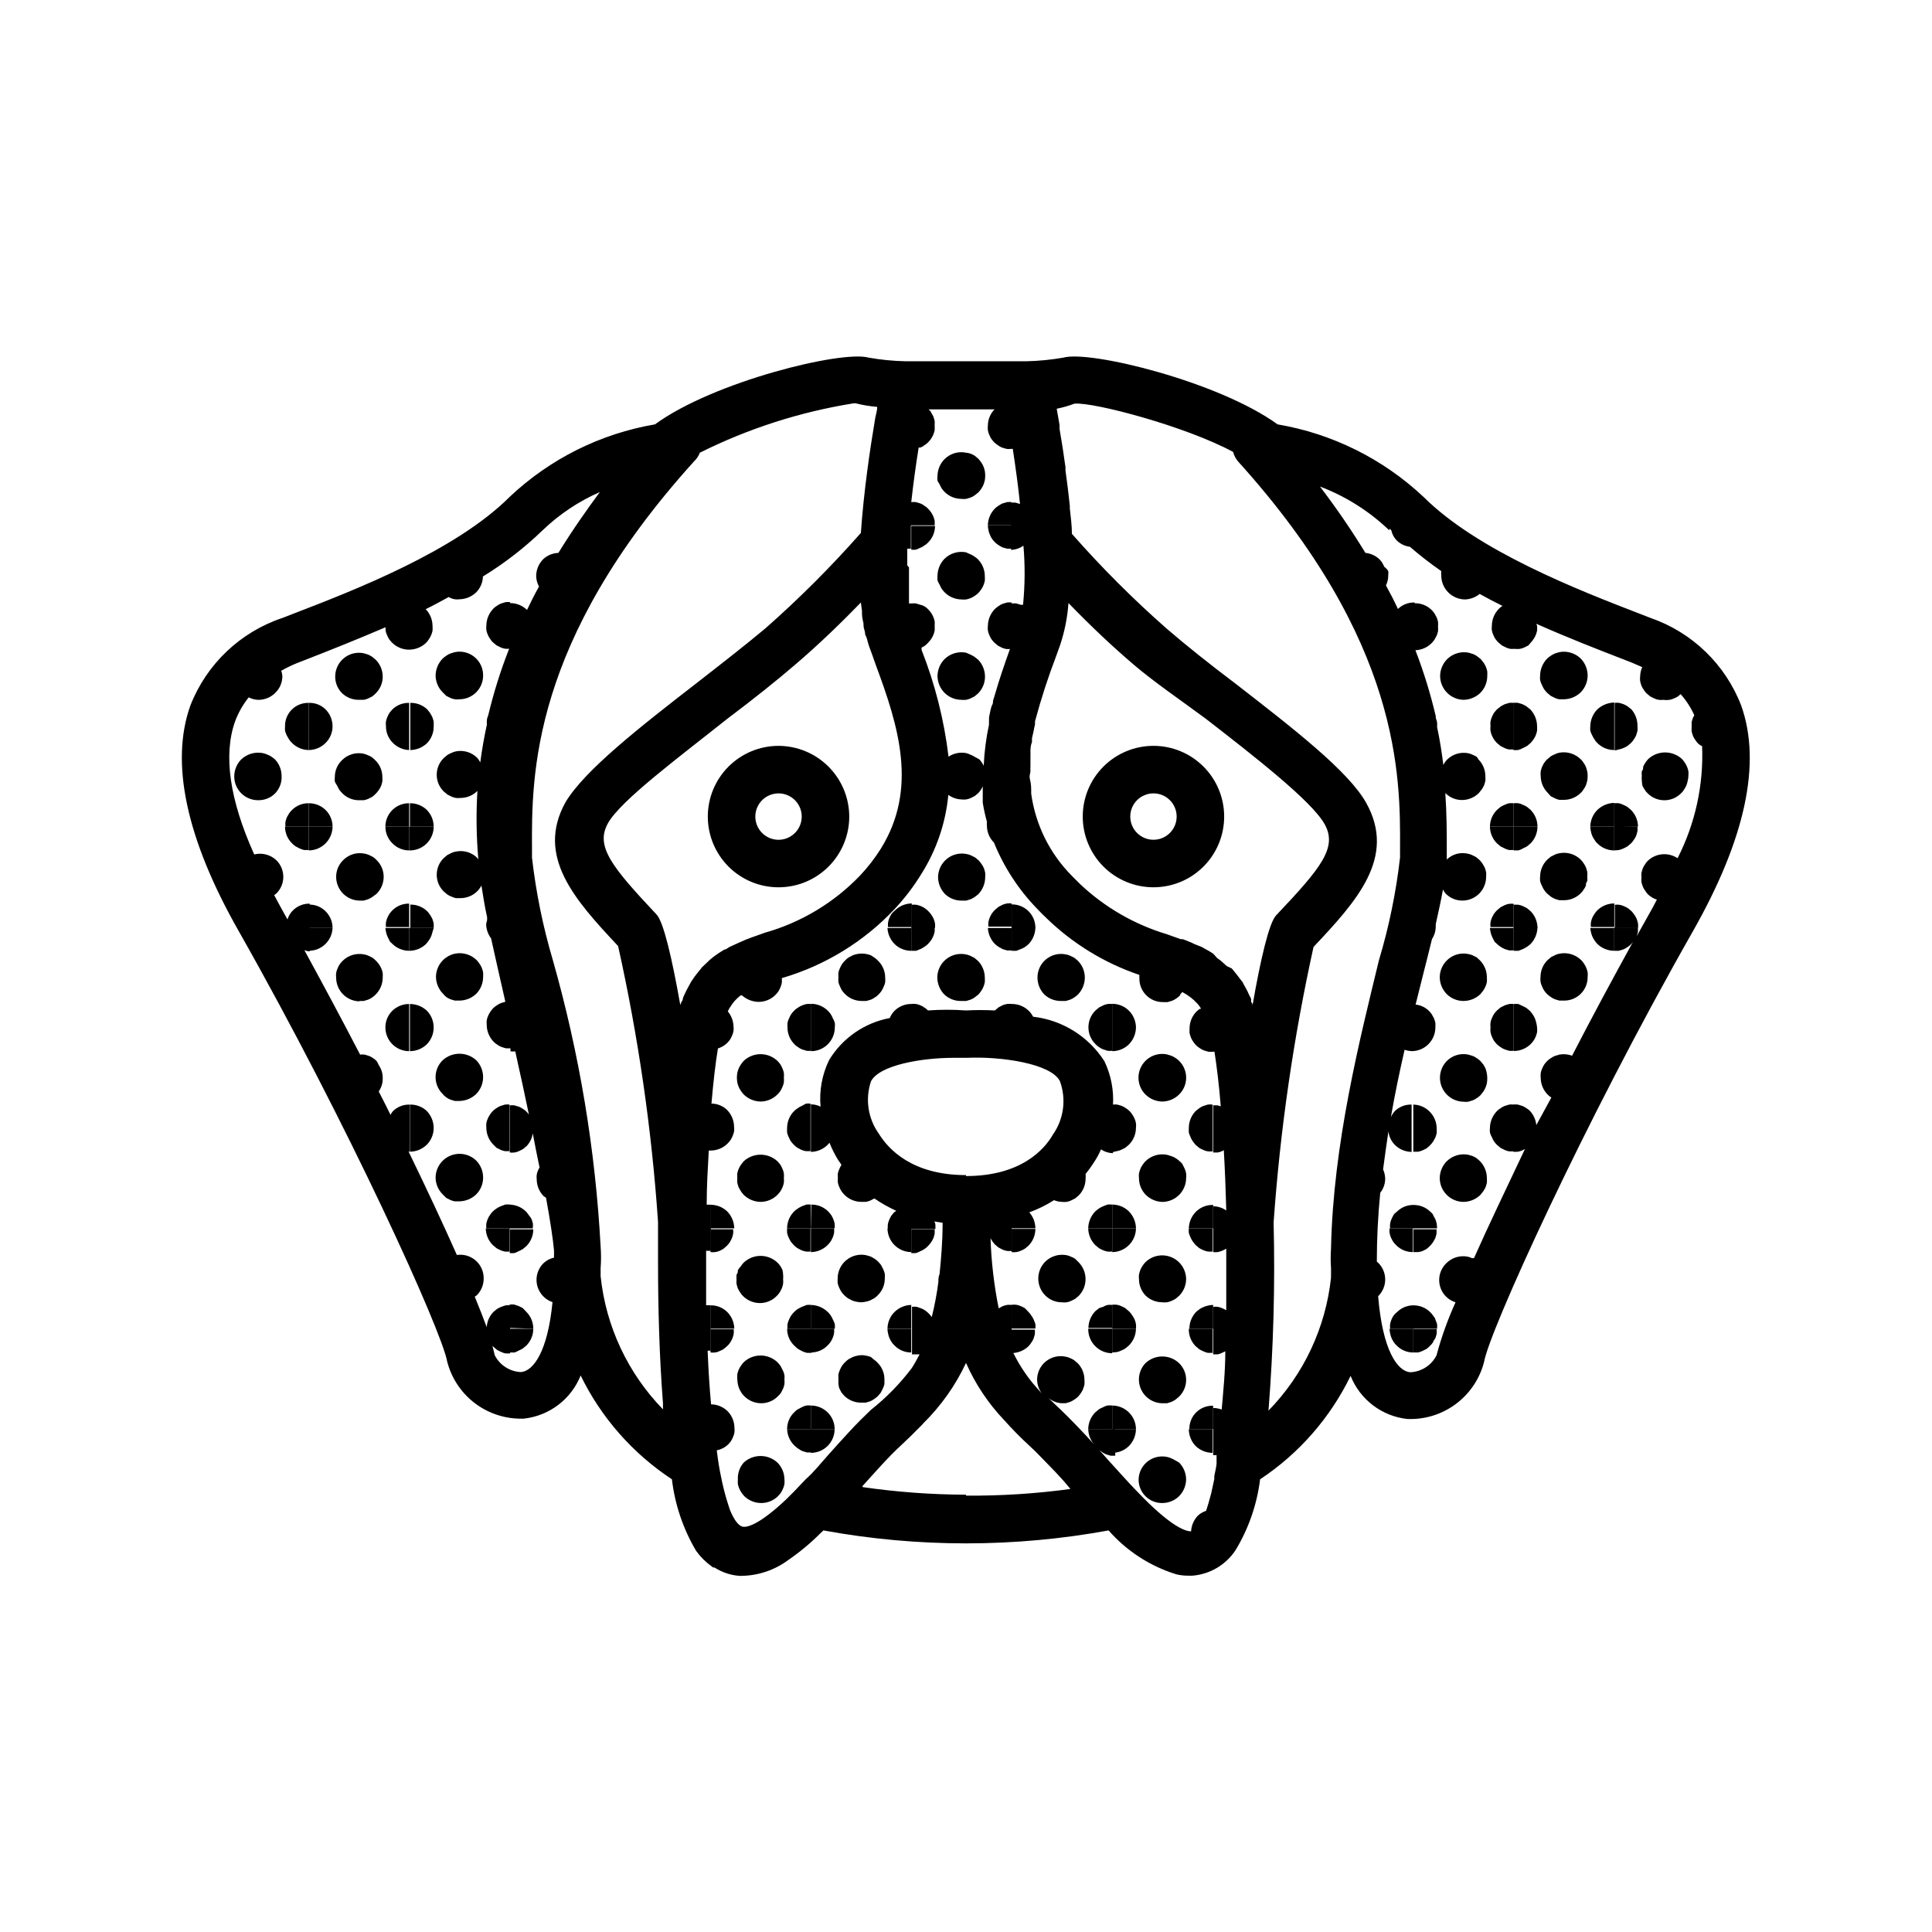 <?xml version="1.0" encoding="UTF-8"?>
<!-- Uploaded to: SVG Repo, www.svgrepo.com, Generator: SVG Repo Mixer Tools -->
<svg fill="#000000" width="800px" height="800px" version="1.1" viewBox="144 144 512 512" xmlns="http://www.w3.org/2000/svg">
 <g>
  <path d="m262.51 504.84c1.098 4.25 3.551 8.027 6.988 10.754s7.668 4.258 12.059 4.363h1.211-0.004c3.324-0.352 6.484-1.602 9.148-3.617 2.664-2.016 4.727-4.719 5.965-7.82 5.449 11.172 13.805 20.672 24.184 27.508 0.793 6.691 2.973 13.141 6.398 18.941 1.141 1.598 2.535 2.992 4.133 4.133l0.402 0.301h0.352c2.008 1.301 4.316 2.066 6.703 2.219h0.352c4.523-0.047 8.918-1.527 12.543-4.234 2.996-2.055 5.797-4.383 8.363-6.949l0.906-0.855v-0.004c24.984 4.574 50.59 4.574 75.574 0 4.801 5.473 11.027 9.504 17.984 11.641 1.043 0.242 2.106 0.359 3.176 0.352h1.008c4.703-0.359 8.969-2.891 11.535-6.852 3.434-5.711 5.629-12.078 6.449-18.691 10.305-6.824 18.586-16.289 23.98-27.406 1.238 3.102 3.301 5.805 5.965 7.82 2.664 2.016 5.828 3.266 9.152 3.613h1.211-0.004c4.387-0.102 8.621-1.633 12.059-4.359 3.438-2.731 5.891-6.504 6.984-10.754 1.309-7.91 26.148-62.824 55.418-114.27 13.855-24.434 18.137-44.488 12.746-59.652l0.004 0.004c-4.195-10.934-13.012-19.457-24.082-23.277l-2.719-1.059c-16.07-6.195-43.023-16.625-57.434-31.035l-0.004 0.004c-10.711-10.062-24.152-16.738-38.641-19.195-15.621-11.336-49.777-19.699-56.781-17.684-3.211 0.562-6.461 0.883-9.723 0.957h-32.195c-3.242-0.074-6.477-0.391-9.672-0.957-7.055-2.016-41.16 6.348-56.629 17.684-14.441 2.461-27.832 9.141-38.488 19.195-14.41 14.41-41.363 24.836-57.484 31.035l-2.719 1.059-0.004-0.004c-11.191 3.731-20.145 12.238-24.434 23.227-5.391 15.113-1.109 35.266 12.746 59.652 29.168 51.438 54.008 106.35 55.316 114.21zm137.49 35.266 0.004 0.004c-9.172-0.027-18.332-0.699-27.41-2.016v-0.301c2.621-2.871 5.039-5.644 7.457-8.113 1.059-1.059 2.117-2.117 3.125-3.023s3.074-2.922 4.484-4.383c0 0 0.504-0.453 0.707-0.707l0.301-0.352c4.699-4.625 8.539-10.047 11.336-16.02 2.461 5.578 5.871 10.691 10.074 15.113 2.133 2.394 4.387 4.684 6.75 6.852 1.059 0.957 2.168 2.066 3.273 3.223 2.367 2.469 5.039 5.039 7.559 8.211v0.004c-9.164 1.242-18.406 1.832-27.656 1.762zm0-84.691c-14.258 0-20.555-6.852-23.074-10.934l0.004 0.004c-2.902-4.023-3.691-9.199-2.117-13.906 2.168-4.281 13.301-6.246 21.914-6.246h3.578c8.766-0.402 22.219 1.461 24.586 6.195v0.004c1.734 4.738 1.035 10.027-1.863 14.156-2.367 4.129-8.668 10.98-23.023 10.98zm112.25-171.3 0.453 0.402v0.004c0.219 1.055 0.742 2.019 1.512 2.773 0.945 0.883 2.144 1.445 3.426 1.613 2.656 2.293 5.434 4.445 8.312 6.445-0.051 0.402-0.051 0.809 0 1.211 0.027 3.465 2.832 6.269 6.301 6.297 1.418-0.051 2.777-0.562 3.879-1.461 1.98 1.109 3.996 2.168 6.047 3.176h-0.004c-0.352 0.207-0.672 0.461-0.957 0.754-1.172 1.203-1.84 2.805-1.863 4.484-0.047 0.402-0.047 0.809 0 1.211 0.066 0.398 0.184 0.789 0.352 1.156 0.156 0.387 0.34 0.754 0.555 1.109 0.242 0.34 0.512 0.66 0.809 0.957l0.957 0.805 1.109 0.555h-0.004c0.371 0.172 0.762 0.289 1.16 0.355h1.211v-10.078 10.078c0.418 0.047 0.84 0.047 1.258 0 0.402-0.066 0.789-0.184 1.16-0.355l1.109-0.555 0.602-0.703c0.281-0.297 0.531-0.617 0.758-0.957 0.25-0.34 0.453-0.715 0.602-1.109 0.148-0.375 0.266-0.766 0.355-1.16 0.023-0.402 0.023-0.805 0-1.207-0.051-0.207-0.117-0.41-0.203-0.605 8.363 3.727 16.324 6.801 22.672 9.27l2.719 1.059 2.672 1.16c-0.355 0.793-0.543 1.648-0.555 2.519-0.047 0.398-0.047 0.805 0 1.207 0.094 0.41 0.215 0.812 0.355 1.211 0.16 0.371 0.363 0.727 0.602 1.059 0.207 0.352 0.465 0.672 0.758 0.957l0.957 0.805 1.109 0.555c0.367 0.168 0.758 0.289 1.156 0.352 0.418 0.051 0.844 0.051 1.262 0 0.516 0.082 1.043 0.082 1.559 0 0.402-0.062 0.793-0.184 1.16-0.352 0.383-0.156 0.754-0.34 1.109-0.555l0.707-0.605h-0.004c1.484 1.672 2.707 3.555 3.629 5.594 0 0-0.25 0.453-0.352 0.656v-0.004c-0.141 0.379-0.258 0.766-0.355 1.16-0.02 0.418-0.02 0.84 0 1.262-0.023 0.402-0.023 0.805 0 1.207 0.098 0.41 0.215 0.812 0.355 1.211 0.164 0.371 0.363 0.727 0.605 1.055 0.223 0.344 0.473 0.664 0.754 0.961 0.32 0.277 0.676 0.516 1.059 0.703 0.414 10.285-1.824 20.504-6.5 29.676-2.453-1.633-5.711-1.363-7.859 0.652-0.305 0.273-0.562 0.598-0.754 0.957-0.242 0.332-0.441 0.688-0.605 1.059-0.141 0.398-0.258 0.801-0.352 1.211-0.051 0.402-0.051 0.809 0 1.207-0.051 0.422-0.051 0.844 0 1.262 0.094 0.391 0.211 0.777 0.352 1.156 0.152 0.379 0.355 0.738 0.605 1.059 0.207 0.367 0.461 0.707 0.754 1.008 0.676 0.641 1.484 1.121 2.367 1.41-0.402 0.707-0.707 1.41-1.109 2.117l-4.231 7.559 0.301-1.008c0.051-0.418 0.051-0.844 0-1.262h-6.246v6.148h1.211l1.16-0.352h-0.004c0.395-0.152 0.77-0.355 1.109-0.605 0.34-0.223 0.66-0.477 0.957-0.758 0.199-0.223 0.387-0.457 0.555-0.703-5.543 10.078-10.984 20.152-16.172 30.23v-0.004c-1.078-0.402-2.242-0.504-3.375-0.301l-1.16 0.352c-0.395 0.152-0.766 0.355-1.109 0.605-0.352 0.207-0.672 0.461-0.957 0.754-0.293 0.297-0.562 0.617-0.805 0.957-0.215 0.355-0.398 0.727-0.555 1.109-0.168 0.367-0.289 0.758-0.352 1.16-0.051 0.402-0.051 0.809 0 1.207 0.012 1.684 0.68 3.289 1.863 4.484 0.285 0.293 0.605 0.551 0.957 0.758l-3.981 7.305c-0.137-1.391-0.723-2.695-1.66-3.731-0.285-0.293-0.605-0.547-0.957-0.754-0.344-0.25-0.715-0.453-1.109-0.605l-1.16-0.352c-0.418-0.055-0.84-0.055-1.258 0v12.496-0.004c0.418 0.051 0.84 0.051 1.258 0 0.402-0.062 0.789-0.18 1.16-0.352l0.707-0.352c-5.039 10.68-9.773 20.504-13.504 28.918-0.168-0.027-0.336-0.027-0.504 0-0.367-0.18-0.758-0.316-1.16-0.402-2.074-0.406-4.211 0.258-5.691 1.762-1.195 1.168-1.867 2.766-1.867 4.434 0 1.672 0.672 3.269 1.867 4.434 0.695 0.676 1.543 1.176 2.469 1.461-2.062 4.539-3.75 9.242-5.039 14.059-1.34 2.66-4.023 4.379-7.004 4.484-3.375-0.301-7.305-5.844-8.465-20.152 1.195-1.168 1.867-2.766 1.867-4.434 0-1.672-0.672-3.269-1.867-4.434l-0.352-0.301c0-6.047 0.301-12.141 0.906-18.238v-0.004c0.82-1.031 1.281-2.305 1.312-3.625-0.004-0.887-0.195-1.762-0.555-2.57 0.402-3.273 0.906-6.602 1.41-10.078 0.148 1.355 0.754 2.617 1.711 3.578 1.18 1.18 2.769 1.848 4.434 1.863v-12.543c-1.648-0.051-3.246 0.566-4.434 1.711-0.438 0.477-0.793 1.023-1.055 1.613 1.059-6.144 2.316-12.09 3.629-17.836h-0.004c0.605 0.195 1.23 0.316 1.863 0.355v-8.363 8.363c1.672 0 3.273-0.664 4.453-1.844 1.184-1.184 1.848-2.785 1.848-4.453 0.023-0.406 0.023-0.809 0-1.211-0.09-0.395-0.207-0.781-0.355-1.16l-0.605-1.109 0.004 0.004c-0.242-0.344-0.512-0.664-0.809-0.957-0.945-0.91-2.168-1.48-3.477-1.613 0.754-2.973 1.461-5.894 2.168-8.664 0.707-2.769 1.512-5.945 2.168-8.664l-0.004-0.004c0.629-0.961 0.977-2.078 1.008-3.223v-0.754c0.754-3.375 1.41-6.398 1.914-9.168l0.004-0.004c0.188 0.379 0.426 0.734 0.703 1.059 1.164 1.195 2.766 1.871 4.434 1.863 1.672 0 3.273-0.664 4.453-1.844 1.18-1.184 1.844-2.785 1.844-4.453 0.027-0.402 0.027-0.809 0-1.211-0.094-0.41-0.211-0.812-0.352-1.207-0.184-0.363-0.383-0.719-0.605-1.059-0.223-0.34-0.477-0.66-0.754-0.957l-0.957-0.805-1.109-0.555v-0.004c-0.371-0.16-0.762-0.281-1.16-0.352-1.977-0.43-4.035 0.156-5.492 1.562v-2.82c0-4.082 0-9.168-0.402-15.113v0.301c1.164 1.195 2.766 1.871 4.434 1.863 1.684-0.004 3.297-0.672 4.484-1.863l0.754-0.957h0.004c0.23-0.336 0.434-0.691 0.602-1.059 0.141-0.395 0.262-0.801 0.355-1.211 0.023-0.402 0.023-0.805 0-1.207 0-1.66-0.648-3.254-1.816-4.434l-0.453-0.707c-0.352-0.215-0.723-0.398-1.105-0.555-0.371-0.18-0.758-0.316-1.16-0.402-2.074-0.402-4.211 0.258-5.695 1.766-0.371 0.398-0.68 0.859-0.906 1.359-0.402-3.176-0.906-6.551-1.664-10.078h0.004c0.023-0.402 0.023-0.805 0-1.207-0.09-0.41-0.207-0.816-0.355-1.211v-0.453c-1.395-5.941-3.195-11.785-5.391-17.48 1.59-0.055 3.098-0.703 4.234-1.812 0.293-0.297 0.562-0.617 0.805-0.961l0.605-1.109v0.004c0.148-0.379 0.266-0.766 0.352-1.16 0.027-0.402 0.027-0.805 0-1.207 0.027-0.422 0.027-0.844 0-1.262-0.086-0.395-0.203-0.781-0.352-1.16l-0.605-1.109v0.004c-0.242-0.344-0.512-0.664-0.805-0.957-1.191-1.141-2.789-1.754-4.434-1.715v11.992-12.191c-1.648-0.055-3.25 0.562-4.434 1.711-0.957-2.066-2.016-4.133-3.176-6.246 0.402-0.797 0.609-1.68 0.605-2.57 0.055-0.418 0.055-0.84 0-1.258-0.285-0.43-0.645-0.805-1.059-1.109-0.152-0.383-0.34-0.754-0.555-1.109-0.238-0.34-0.508-0.66-0.805-0.957-1.004-0.914-2.277-1.48-3.629-1.613-3.707-6.062-7.727-11.93-12.039-17.582 6.828 2.59 13.066 6.531 18.34 11.586zm-83.48-33.145c5.039-0.453 29.422 5.996 42.02 12.797 0.238 0.926 0.688 1.789 1.309 2.519 43.176 47.762 43.023 83.48 42.926 102.62v2.367c-1.055 9.215-2.926 18.32-5.594 27.207-5.039 20.809-12.141 48.719-12.695 76.328v-0.004c-0.125 1.781-0.125 3.562 0 5.344v1.812c-0.023 0.199-0.023 0.402 0 0.605-1.41 13.281-7.25 25.703-16.574 35.266 1.316-16.59 1.77-33.238 1.359-49.879 1.734-24.559 5.273-48.957 10.578-73 11.488-12.191 21.965-23.73 14.008-38.09-4.637-8.414-19.297-19.75-34.812-31.789-6.699-5.039-13-10.078-18.035-14.41h-0.004c-8.926-7.848-17.34-16.262-25.188-25.188 0-2.168-0.301-4.383-0.555-6.75v-0.707c-0.301-2.973-0.707-6.144-1.16-9.422 0.027-0.285 0.027-0.57 0-0.855-0.453-3.273-0.957-6.648-1.562-10.078v-1.059l-0.754-4.281c1.613-0.324 3.195-0.777 4.734-1.359zm-11.688 97.438c-0.027-0.453-0.027-0.91 0-1.363v-3.125 0.004c0.023-0.184 0.023-0.371 0-0.555 0-0.906 0-1.762 0.402-2.672v-1.059l0.453-1.965c0.09-0.574 0.207-1.148 0.352-1.711v-0.805c1.594-5.941 3.496-11.793 5.695-17.535l0.957-2.672v0.004c1.203-3.606 1.945-7.348 2.215-11.137 5.894 6.098 11.738 11.586 17.23 16.273 5.492 4.688 12.395 9.371 19.195 14.41 12.543 9.723 28.113 21.816 31.488 27.961 3.375 6.144-0.855 11.438-12.898 24.133-1.863 1.965-4.133 11.738-6.246 23.879 0-0.352 0-0.605-0.352-0.906-0.023-0.27-0.023-0.539 0-0.805-0.137-0.352-0.305-0.688-0.504-1.008-0.277-0.676-0.598-1.332-0.957-1.965l-0.656-1.16c0-0.25-0.352-0.555-0.555-0.855-0.203-0.301-0.656-0.855-0.957-1.258l-1.008-1.258-0.504-0.605-1.359-0.656-1.109-1.008-0.707-0.605-0.656-0.453-1.105-1.211-1.211-0.754-0.555-0.301-1.254-0.707-2.016-0.805-0.707-0.352-2.266-0.906h-0.555l-3.68-1.309v-0.004c-8.605-2.578-16.492-7.133-23.023-13.301l-2.168-2.168h0.004c-5.859-5.894-9.645-13.531-10.785-21.766v-0.301c0-1.109 0-2.215-0.301-3.375-0.301-1.16 0.051-1.512 0.102-2.266zm-32.648-54.562v-1.512-2.922h0.957v-12.246 6.047h6.301c0.023-0.402 0.023-0.805 0-1.207-0.164-0.812-0.488-1.586-0.961-2.269-0.238-0.34-0.508-0.66-0.805-0.957-0.273-0.305-0.598-0.562-0.957-0.754-0.316-0.262-0.672-0.465-1.059-0.605l-1.16-0.352h0.004c-0.418-0.055-0.844-0.055-1.262 0 0.555-5.039 1.258-10.078 1.965-14.461h0.453c0.387-0.141 0.742-0.344 1.059-0.605 0.348-0.211 0.672-0.465 0.957-0.754 0.297-0.297 0.566-0.617 0.805-0.957 0.473-0.684 0.797-1.453 0.961-2.269 0.023-0.418 0.023-0.84 0-1.258 0.023-0.402 0.023-0.809 0-1.211-0.098-0.406-0.215-0.812-0.355-1.207-0.18-0.363-0.383-0.719-0.605-1.059 0-0.301-0.453-0.555-0.656-0.805h17.484c-1.117 1.145-1.75 2.68-1.762 4.281-0.051 0.418-0.051 0.84 0 1.258 0.062 0.402 0.184 0.793 0.352 1.16 0.156 0.383 0.34 0.754 0.555 1.109 0.242 0.34 0.512 0.66 0.805 0.957 0.297 0.277 0.617 0.531 0.957 0.754 0.332 0.238 0.688 0.441 1.059 0.605l1.211 0.352c0.402 0.051 0.809 0.051 1.207 0v-2.719 2.719h0.453c0.805 5.289 1.461 10.078 1.914 14.609l-1.109-0.352h0.004c-0.418-0.051-0.844-0.051-1.262 0v12.496c1.18-0.027 2.324-0.414 3.277-1.109 0.453 5.215 0.418 10.461-0.102 15.668h-0.605l-1.16-0.352c-0.418-0.051-0.84-0.051-1.258 0v11.539-11.789c-0.402-0.051-0.809-0.051-1.211 0l-1.211 0.352h0.004c-0.375 0.164-0.727 0.363-1.059 0.605-0.34 0.223-0.66 0.477-0.957 0.754-1.172 1.199-1.84 2.805-1.863 4.484-0.051 0.402-0.051 0.809 0 1.207 0.062 0.402 0.184 0.793 0.352 1.16 0.156 0.383 0.34 0.754 0.555 1.109 0.242 0.34 0.512 0.66 0.805 0.957l0.957 0.805 1.059 0.555c0.391 0.164 0.793 0.281 1.211 0.352h0.906c-1.41 3.93-2.82 8.012-4.031 12.242l-0.453 1.461c0 0.402 0 0.754-0.25 1.16-0.25 0.402-0.605 2.117-0.805 3.223l-0.004 0.004c0.023 0.113 0.023 0.234 0 0.352-0.02 0.234-0.02 0.469 0 0.707-0.023 0.281-0.023 0.57 0 0.855-0.773 3.598-1.242 7.254-1.41 10.934-0.289-0.633-0.684-1.211-1.16-1.715l-1.207-0.656c-0.344-0.234-0.715-0.418-1.109-0.555-0.383-0.199-0.789-0.352-1.207-0.453-1.613-0.293-3.273 0.051-4.637 0.957-1.164-9.703-3.57-19.219-7.152-28.312v-0.605c0.316-0.137 0.621-0.305 0.906-0.504 0.293-0.219 0.566-0.473 0.805-0.754 0.297-0.297 0.566-0.617 0.805-0.957 0.473-0.684 0.797-1.457 0.961-2.269 0.023-0.402 0.023-0.805 0-1.207 0.023-0.422 0.023-0.84 0-1.262-0.164-0.812-0.488-1.582-0.961-2.266-0.238-0.34-0.508-0.66-0.805-0.957-0.273-0.305-0.598-0.562-0.957-0.754-0.328-0.191-0.688-0.328-1.059-0.406l-1.16-0.352h0.004c-0.422-0.051-0.844-0.051-1.262 0v4.281-4.281h-0.605v-0.805-1.914-1.211-1.863-3.777zm3.828 81.617c3.941-6.293 6.356-13.418 7.055-20.809 1.012 0.738 2.223 1.16 3.477 1.207 0.418 0.051 0.84 0.051 1.262 0 0.398-0.07 0.785-0.188 1.156-0.352l1.109-0.555 0.957-0.805c0.488-0.516 0.879-1.113 1.16-1.766v2.672 1.664c0.273 1.699 0.641 3.379 1.105 5.035-0.043 0.371-0.043 0.742 0 1.109 0.016 1.664 0.688 3.258 1.867 4.434 2.66 6.547 6.562 12.516 11.484 17.582 0.805 0.855 1.562 1.613 2.367 2.367v0.004c7 6.812 15.434 11.98 24.688 15.113-0.023 0.301-0.023 0.605 0 0.906-0.027 1.68 0.629 3.297 1.816 4.484 1.184 1.188 2.805 1.84 4.481 1.812h1.211l1.16-0.352c0.395-0.152 0.766-0.355 1.105-0.605 0.34-0.223 0.66-0.477 0.957-0.754 0-0.301 0.402-0.656 0.656-0.957l0.402 0.25c0.547 0.293 1.07 0.633 1.562 1.008l0.402 0.301c0.488 0.383 0.945 0.805 1.359 1.262l0.301 0.301h0.004c0.348 0.418 0.668 0.855 0.957 1.312h-0.305c-0.34 0.219-0.66 0.473-0.957 0.754-1.168 1.199-1.816 2.809-1.812 4.484-0.023 0.402-0.023 0.805 0 1.207 0.086 0.398 0.207 0.785 0.352 1.16 0.152 0.395 0.355 0.77 0.605 1.109 0.223 0.34 0.477 0.66 0.758 0.957 0.293 0.281 0.613 0.535 0.957 0.754 0.34 0.25 0.711 0.453 1.105 0.605l1.16 0.352c0.418 0.051 0.84 0.051 1.262 0v-2.566 2.57h0.402c0.605 3.93 1.211 8.766 1.664 14.461l-0.855-0.25-1.164-0.004v12.496h1.211v-0.004c0.398-0.062 0.789-0.184 1.16-0.352l0.453-0.25c0.301 5.039 0.504 10.379 0.656 15.973l-0.004-0.004c-1.02-0.711-2.231-1.098-3.477-1.109v12.141c0.402 0.051 0.809 0.051 1.211 0 0.398-0.062 0.789-0.18 1.16-0.352 0.383-0.152 0.754-0.34 1.105-0.555v16.324c-0.352-0.215-0.723-0.398-1.105-0.555-0.371-0.168-0.762-0.289-1.16-0.352-0.402-0.051-0.809-0.051-1.211 0v12.594h1.211c0.402-0.082 0.793-0.215 1.16-0.402l0.855-0.402c0 5.441-0.555 10.629-0.957 15.418-0.73-0.258-1.496-0.395-2.269-0.406v12.496c0.305 0.023 0.605 0.023 0.91 0v2.168c0 0.707-0.402 2.316-0.605 3.375v0.453 0.352c-0.301 1.41-0.555 2.621-0.805 3.727-0.504 1.914-0.957 3.477-1.359 4.684l-0.004 0.004c-0.824 0.27-1.582 0.715-2.215 1.309-1.059 1.129-1.684 2.59-1.766 4.133-1.664 0-5.691-1.512-14.359-10.629-2.57-2.621-5.039-5.492-7.609-8.262l-2.367-2.672 0.707 0.555c0.355 0.23 0.723 0.434 1.109 0.602l1.16 0.352h1.258v-7.051h-7.152c0.027 1.551 0.621 3.035 1.66 4.18-1.715-1.914-3.375-3.68-5.039-5.391-1.664-1.715-2.621-2.672-3.879-3.879-1.258-1.211-2.266-2.117-3.324-3.176v0.004c0.957 0.801 2.133 1.293 3.375 1.41h1.258l1.16-0.352c0.387-0.172 0.758-0.375 1.109-0.605 0.34-0.223 0.66-0.477 0.957-0.758 0.285-0.293 0.535-0.613 0.758-0.957 0.25-0.34 0.453-0.711 0.602-1.105 0.145-0.379 0.262-0.766 0.355-1.16 0.047-0.418 0.047-0.84 0-1.258 0.004-1.66-0.648-3.254-1.816-4.434l-0.957-0.805v-0.004c-0.352-0.215-0.723-0.398-1.105-0.555-0.371-0.168-0.758-0.289-1.16-0.352-1.844-0.379-3.762 0.094-5.219 1.285-1.457 1.191-2.297 2.981-2.289 4.863 0.043 1.309 0.48 2.574 1.262 3.625-0.906-0.957-1.715-1.914-2.519-2.871-1.965-2.426-3.656-5.062-5.039-7.859 1.488-0.117 2.894-0.738 3.981-1.762 0.289-0.289 0.543-0.609 0.754-0.957 0.25-0.324 0.453-0.68 0.605-1.059 0.141-0.398 0.258-0.801 0.355-1.211 0.047-0.402 0.047-0.809 0-1.207h-6.148v5.039-11.59c-0.402-0.051-0.809-0.051-1.211 0-0.414 0.07-0.82 0.188-1.207 0.352l-1.008 0.555c-1.238-6.125-1.961-12.344-2.168-18.59 0.312 0.602 0.703 1.164 1.16 1.66l0.957 0.805 1.059 0.555v0.004c0.387 0.164 0.793 0.281 1.207 0.352 0.402 0.047 0.809 0.047 1.211 0v-8.715 2.719h6.297c-0.02-1.555-0.59-3.055-1.613-4.231 2.297-0.832 4.492-1.91 6.551-3.227 0.656 0.277 1.355 0.43 2.066 0.453 0.418 0.055 0.84 0.055 1.258 0 0.402-0.062 0.793-0.18 1.16-0.352l1.109-0.555 0.957-0.805c1.164-1.18 1.816-2.773 1.812-4.434 0.051-0.418 0.051-0.84 0-1.258 0.875-1.078 1.684-2.203 2.418-3.379 0.645-0.992 1.199-2.035 1.664-3.121 0.941 0.625 2.043 0.973 3.172 1.008v-12.598c0.277-4.059-0.504-8.121-2.266-11.789-4.207-6.57-11.145-10.898-18.895-11.789-0.219-0.434-0.488-0.836-0.805-1.207-1.234-1.402-3.019-2.191-4.887-2.168v2.215-2.215c-0.402-0.047-0.809-0.047-1.211 0-0.414 0.07-0.82 0.191-1.207 0.352l-1.059 0.555-0.957 0.805v0.004c-2.551-0.133-5.106-0.133-7.656 0-3.356-0.242-6.723-0.242-10.078 0-0.273-0.309-0.598-0.562-0.957-0.758-0.316-0.258-0.672-0.465-1.059-0.605-0.371-0.164-0.758-0.281-1.156-0.352-0.422-0.051-0.844-0.051-1.262 0v2.519-2.519c-1.66-0.004-3.25 0.648-4.434 1.812-0.539 0.555-0.965 1.203-1.258 1.918-6.695 1.258-12.539 5.305-16.074 11.133-1.859 3.832-2.644 8.098-2.266 12.344-0.797-0.402-1.676-0.609-2.57-0.605v12.594c1.668-0.016 3.258-0.684 4.434-1.863 0.156-0.195 0.324-0.379 0.504-0.555 0.625 1.574 1.383 3.094 2.269 4.535l0.906 1.309c-0.215 0.355-0.402 0.727-0.555 1.109-0.188 0.367-0.324 0.758-0.402 1.16-0.027 0.418-0.027 0.84 0 1.258-0.027 0.402-0.027 0.809 0 1.211 0.086 0.418 0.223 0.82 0.402 1.207 0.164 0.363 0.348 0.719 0.555 1.059 0.238 0.344 0.508 0.664 0.805 0.957 1.176 1.18 2.769 1.848 4.434 1.863h1.211c0.414-0.07 0.82-0.188 1.207-0.352l1.059-0.555c1.836 1.258 3.773 2.352 5.793 3.277l-0.504 0.352c-0.301 0.301-0.555 0.656-0.805 0.957-0.215 0.355-0.398 0.723-0.555 1.109-0.164 0.371-0.281 0.758-0.352 1.156-0.051 0.418-0.051 0.844 0 1.262h6.297v-3.426 3.426h6.297c0.023-0.422 0.023-0.84 0-1.262-0.062-0.258-0.145-0.512-0.25-0.754l2.168 0.352c0 5.039-0.402 9.574-0.805 13.551l-0.004 0.004c-0.176 0.449-0.281 0.926-0.305 1.41-0.02 0.219-0.02 0.438 0 0.652-0.402 3.156-0.992 6.285-1.762 9.371-0.48-0.684-1.078-1.281-1.762-1.762-0.332-0.227-0.688-0.414-1.059-0.555l-1.16-0.402c-0.418-0.051-0.84-0.051-1.258 0v12.594h2.012c-0.656 1.258-1.309 2.469-2.066 3.629h0.004c-3.121 4.144-6.762 7.867-10.832 11.082-1.812 1.715-3.68 3.578-5.594 5.644-1.914 2.066-3.879 4.231-5.894 6.5-2.016 2.266-3.625 4.332-5.793 6.246l-2.016 2.117c-1.109 1.211-2.168 2.215-3.125 3.176-6.801 6.449-10.078 7.406-11.285 7.305-0.25 0-1.059 0-2.215-1.664-0.801-1.211-1.41-2.539-1.812-3.93-0.656-2.004-1.211-4.039-1.664-6.098-0.402-1.812-0.805-3.828-1.16-6.297l-0.301-2.266c1.113-0.215 2.144-0.738 2.973-1.512 0.297-0.297 0.566-0.617 0.805-0.957 0.215-0.355 0.402-0.727 0.555-1.109 0.164-0.371 0.281-0.762 0.352-1.16 0.051-0.418 0.051-0.84 0-1.258-0.016-1.668-0.684-3.258-1.863-4.434-1.168-1.113-2.719-1.746-4.332-1.766-0.402-4.383-0.707-9.168-0.906-14.207h0.805v-12.039c-0.402-0.023-0.805-0.023-1.207 0v-14.461c0.418 0.051 0.84 0.051 1.258 0v-12.191c-0.367-0.027-0.738-0.027-1.109 0 0-5.039 0.301-9.773 0.555-14.359h0.555v-8.566 8.566c1.664-0.016 3.258-0.684 4.434-1.863 0.297-0.297 0.566-0.617 0.805-0.957 0.215-0.355 0.402-0.727 0.555-1.109 0.172-0.367 0.289-0.758 0.355-1.16 0.047-0.398 0.047-0.805 0-1.207-0.023-1.68-0.691-3.285-1.867-4.484-1.113-1.059-2.59-1.652-4.129-1.664 0.504-5.793 1.059-10.68 1.715-14.609h-0.004c0.906-0.277 1.734-0.762 2.418-1.41 0.297-0.297 0.566-0.617 0.809-0.957 0.215-0.355 0.398-0.727 0.555-1.109 0.168-0.367 0.289-0.758 0.352-1.156 0.051-0.418 0.051-0.844 0-1.262-0.055-1.441-0.586-2.824-1.512-3.93l0.352-0.707 0.25-0.402h0.004c0.359-0.582 0.766-1.137 1.207-1.66 0.484-0.527 1.008-1.016 1.562-1.461h0.402c1.211 1.078 2.766 1.684 4.383 1.711 1.66 0.004 3.254-0.648 4.434-1.812 0.297-0.297 0.566-0.617 0.809-0.957 0.215-0.355 0.398-0.727 0.555-1.109 0.168-0.367 0.289-0.758 0.352-1.16 0.051-0.418 0.051-0.84 0-1.258 11.434-3.332 21.766-9.664 29.926-18.34 2.699-2.887 5.098-6.043 7.152-9.418zm-10.832-6.551h0.004c-1.613 2.559-3.469 4.953-5.543 7.152-6.91 7.184-15.602 12.402-25.191 15.117l-3.68 1.309c-0.957 0.352-1.863 0.707-2.82 1.16l-0.906 0.402-1.965 0.906-1.059 0.656h-0.25l-1.461 0.906-1.16 0.805-0.453 0.352-0.855 0.707-2.117 2.016-0.301 0.402-1.008 1.258c-0.359 0.438-0.695 0.891-1.008 1.363l-0.504 0.754-0.656 1.211c-0.352 0.605-0.656 1.211-0.957 1.863-0.301 0.656-0.352 0.707-0.504 1.109-0.152 0.402 0 0.707-0.402 1.059l-0.352 0.906c-2.168-12.242-4.434-22.066-6.297-23.98-11.992-12.746-16.223-18.086-12.898-24.133s18.992-17.637 31.637-27.711c6.699-5.039 13.047-10.078 18.238-14.559 6.246-5.34 12.191-11.133 17.18-16.273l0.301 2.316h0.004c-0.027 0.285-0.027 0.57 0 0.855 0 0.855 0.25 1.664 0.402 2.469-0.023 0.168-0.023 0.336 0 0.504 0 0.555 0.25 1.109 0.352 1.613 0.102 0.504 0 0.754 0.25 1.109 0.25 0.352 0.504 1.664 0.754 2.418l1.008 2.769 0.906 2.57c6 16.121 11.188 32.695 1.316 48.617zm-49.523-102.62c0.688-0.648 1.223-1.441 1.562-2.32 12.855-6.418 26.617-10.836 40.809-13.098h0.453c1.887 0.477 3.805 0.797 5.742 0.957 0 0.906-0.301 1.863-0.504 2.82-1.461 8.664-3.074 19.699-3.828 30.582-7.863 8.914-16.273 17.328-25.188 25.191-5.039 4.231-11.234 9.07-17.836 14.207-15.617 12.09-30.23 23.527-35.266 31.992-7.91 14.309 2.469 25.844 13.957 38.09l-0.004-0.004c5.356 24.07 8.895 48.504 10.582 73.105v10.883c0 10.781 0.301 24.336 1.309 37.18v1.613c-9.312-9.566-15.133-21.992-16.523-35.27v-0.504-1.664 0.004c0.145-1.895 0.145-3.801 0-5.695-1.383-25.68-5.625-51.129-12.648-75.871-2.629-8.891-4.484-17.996-5.539-27.207v-2.367c-0.102-19.297-0.254-54.867 42.922-102.62zm-121.62 68.918c0.855-2.312 2.082-4.473 3.625-6.398 0.812 0.418 1.707 0.641 2.621 0.656 1.664-0.016 3.258-0.684 4.434-1.863 1.199-1.164 1.871-2.766 1.863-4.434-0.023-0.484-0.125-0.961-0.301-1.41 1.535-0.875 3.133-1.637 4.785-2.269l2.719-1.059c5.691-2.215 12.746-5.039 20.152-8.211-0.023 0.285-0.023 0.574 0 0.855 0.066 0.402 0.184 0.793 0.355 1.16 0.152 0.383 0.34 0.754 0.555 1.109 0.238 0.34 0.508 0.66 0.805 0.957 1.176 1.18 2.769 1.848 4.434 1.863v-8.766 8.766c1.707 0.016 3.352-0.633 4.586-1.812 0.277-0.297 0.531-0.617 0.754-0.957 0.469-0.684 0.797-1.457 0.957-2.269 0.027-0.402 0.027-0.805 0-1.207-0.004-1.672-0.652-3.277-1.812-4.484 2.066-1.008 4.082-2.117 6.098-3.223l0.453 0.25c0.367 0.172 0.758 0.289 1.156 0.352 0.402 0.051 0.809 0.051 1.211 0 1.676-0.023 3.281-0.691 4.484-1.863 1.094-1.121 1.723-2.613 1.762-4.18 5.723-3.504 11.047-7.629 15.871-12.293 4.406-4.223 9.52-7.633 15.113-10.078-3.273 4.434-7.106 9.824-10.984 16.121-1.5 0.051-2.93 0.641-4.027 1.664-1.184 1.195-1.852 2.805-1.867 4.484 0.031 0.969 0.293 1.918 0.758 2.769-1.109 1.965-2.168 4.082-3.176 6.195v0.004c-1.199-1.168-2.809-1.82-4.484-1.816v12.043-12.293c-0.398-0.051-0.805-0.051-1.207 0l-1.16 0.352c-0.395 0.152-0.766 0.355-1.109 0.605-0.352 0.207-0.672 0.461-0.957 0.754-1.172 1.203-1.84 2.809-1.863 4.484-0.047 0.402-0.047 0.809 0 1.211 0.066 0.398 0.184 0.789 0.352 1.156 0.152 0.395 0.355 0.77 0.605 1.109 0.207 0.352 0.461 0.676 0.758 0.957l0.957 0.805 1.109 0.555h-0.004c0.371 0.172 0.762 0.289 1.16 0.355 0.367 0.047 0.742 0.047 1.109 0-2.262 5.738-4.113 11.633-5.543 17.633-0.164 0.371-0.281 0.758-0.352 1.156-0.051 0.422-0.051 0.844 0 1.262-0.707 3.273-1.309 6.602-1.762 10.078l-0.004-0.004c-0.207-0.41-0.461-0.797-0.754-1.156-1.48-1.508-3.621-2.168-5.691-1.766-0.406 0.082-0.793 0.219-1.16 0.402-0.383 0.156-0.754 0.34-1.109 0.555l-0.957 0.805v0.004c-1.195 1.164-1.867 2.762-1.867 4.434 0 1.668 0.672 3.266 1.867 4.434l0.957 0.805 1.109 0.555c0.367 0.168 0.758 0.289 1.16 0.352 0.398 0.051 0.805 0.051 1.207 0 1.684 0 3.297-0.672 4.484-1.863-0.367 6.059-0.281 12.141 0.25 18.188-0.07-0.141-0.156-0.277-0.25-0.402-1.488-1.496-3.629-2.141-5.691-1.715-0.402 0.066-0.793 0.184-1.16 0.355l-1.109 0.555-0.957 0.805c-1.195 1.164-1.867 2.766-1.867 4.434 0 1.668 0.672 3.266 1.867 4.434l0.957 0.805c0.344 0.234 0.715 0.422 1.109 0.555 0.367 0.188 0.754 0.32 1.16 0.402h1.211-0.004c1.684 0 3.297-0.672 4.484-1.863 0.289-0.289 0.543-0.609 0.754-0.957 0.133-0.168 0.234-0.355 0.305-0.555 0.453 2.769 0.855 5.543 1.512 8.414v0.805c-0.129 0.375-0.215 0.766-0.254 1.16 0.055 1.332 0.512 2.613 1.312 3.676 1.309 5.91 2.57 11.504 3.777 16.777l-1.16 0.352v0.004c-0.395 0.148-0.766 0.352-1.105 0.602-0.703 0.426-1.293 1.012-1.715 1.715-0.25 0.34-0.453 0.715-0.605 1.109-0.168 0.367-0.289 0.758-0.352 1.156-0.047 0.402-0.047 0.809 0 1.211 0.012 1.68 0.684 3.289 1.863 4.484 0.285 0.293 0.605 0.547 0.957 0.754 0.34 0.25 0.715 0.453 1.109 0.605l1.16 0.352h1.211l-0.004-6.043v6.852c0.418 0.047 0.84 0.047 1.262 0 1.359 6.047 2.57 11.688 3.629 16.777l-0.004-0.004c-0.168-0.273-0.371-0.527-0.605-0.754-0.281-0.293-0.605-0.547-0.957-0.754-0.34-0.25-0.711-0.457-1.105-0.605l-1.16-0.352c-0.418-0.055-0.84-0.055-1.258 0v12.496-0.004c0.418 0.051 0.84 0.051 1.258 0 0.402-0.062 0.789-0.184 1.16-0.352l1.109-0.555 0.957-0.805h-0.004c0.883-0.93 1.445-2.109 1.613-3.379 0.637 3.359 1.242 6.383 1.812 9.07-0.164 0.234-0.297 0.488-0.402 0.754-0.168 0.371-0.289 0.762-0.352 1.16-0.051 0.418-0.051 0.84 0 1.262 0.016 1.664 0.684 3.254 1.863 4.434l0.605 0.402c1.109 6.098 1.812 10.73 2.117 13.957v1.914-0.004c-1.039 0.23-1.996 0.734-2.773 1.461-1.191 1.168-1.867 2.766-1.867 4.434 0 1.672 0.676 3.269 1.867 4.434 0.66 0.672 1.473 1.172 2.371 1.461-1.258 13.047-5.039 18.238-8.312 18.539l-0.004 0.004c-2.977-0.105-5.66-1.824-7-4.484-0.191-0.918-0.426-1.828-0.707-2.723 0 0 0 0.352 0.352 0.504l0.957 0.805v0.004c0.355 0.215 0.727 0.398 1.109 0.555 0.367 0.184 0.758 0.32 1.16 0.402h1.211l-0.004-6.551v-6.195c-0.398-0.051-0.805-0.051-1.207 0l-1.16 0.402c-0.383 0.152-0.754 0.34-1.109 0.555l-0.957 0.805c-1.051 1.09-1.676 2.519-1.762 4.031-0.855-2.316-1.914-5.039-3.176-8.113 0.199-0.098 0.383-0.215 0.555-0.352 1.168-1.18 1.816-2.773 1.816-4.434 0.031-1.82-0.738-3.566-2.106-4.769-1.367-1.203-3.195-1.746-5-1.477-3.578-8.062-7.91-17.332-12.797-27.406h0.301v-12.445c-1.648-0.051-3.246 0.566-4.434 1.711-0.262 0.305-0.484 0.645-0.652 1.008-1.008-2.066-2.066-4.133-3.125-6.195 0.469-0.684 0.797-1.453 0.957-2.266 0.137-0.82 0.137-1.652 0-2.469-0.16-0.812-0.488-1.586-0.957-2.269-0.156-0.367-0.34-0.719-0.555-1.059-0.266-0.293-0.57-0.547-0.906-0.754-0.34-0.25-0.715-0.453-1.109-0.605l-1.16-0.352h0.004c-0.402-0.051-0.809-0.051-1.211 0-4.734-9.117-9.723-18.438-14.762-27.66 0.453 0.176 0.93 0.281 1.41 0.305v-12.648c-1.656-0.039-3.254 0.598-4.434 1.766-0.68 0.668-1.184 1.5-1.461 2.418l-1.812-3.273-1.715-3.176 0.555-0.402c1.195-1.168 1.867-2.766 1.867-4.434 0-1.672-0.672-3.269-1.867-4.434-1.566-1.457-3.766-2.027-5.844-1.512-6.547-14.512-8.211-26.352-5.086-35.219z"/>
  <path d="m459.5 445.34c0.148 0.395 0.352 0.77 0.602 1.109 0.227 0.34 0.477 0.66 0.758 0.957l0.957 0.805v0.004c0.352 0.211 0.723 0.398 1.109 0.551 0.367 0.172 0.758 0.289 1.156 0.355 0.418 0.047 0.844 0.047 1.262 0v-12.395c-0.418-0.055-0.844-0.055-1.262 0l-1.16 0.352h0.004c-0.395 0.152-0.77 0.355-1.109 0.605l-0.957 0.754c-1.16 1.207-1.809 2.812-1.812 4.484-0.027 0.402-0.027 0.809 0 1.211 0.117 0.414 0.266 0.82 0.453 1.207z"/>
  <path d="m443.18 420.75c1.172-1.199 1.84-2.805 1.863-4.481-0.027-1.664-0.695-3.254-1.863-4.434-1.184-1.168-2.773-1.82-4.434-1.816v12.547c1.66 0 3.25-0.648 4.434-1.816z"/>
  <path d="m452.04 435.92c1.66-0.027 3.25-0.695 4.434-1.867 1.195-1.172 1.871-2.781 1.871-4.457 0-1.676-0.676-3.285-1.871-4.461-0.285-0.293-0.605-0.547-0.957-0.754-0.344-0.25-0.715-0.453-1.109-0.605l-1.16-0.352c-2.723-0.547-5.484 0.75-6.793 3.199-1.312 2.449-0.863 5.469 1.102 7.43 1.199 1.176 2.805 1.84 4.484 1.867z"/>
  <path d="m459.05 469.52h6.445v-6.195c-1.664-0.055-3.277 0.562-4.481 1.711-1.215 1.184-1.922 2.793-1.965 4.484z"/>
  <path d="m439.95 449.07c0.402-0.066 0.793-0.184 1.16-0.352l1.109-0.555 0.957-0.805v-0.004c1.18-1.176 1.848-2.766 1.863-4.434 0.051-0.418 0.051-0.84 0-1.258-0.062-0.402-0.184-0.789-0.352-1.16-0.152-0.395-0.355-0.766-0.605-1.109-0.422-0.699-1.012-1.289-1.715-1.711-0.34-0.25-0.711-0.453-1.105-0.605l-1.16-0.352c-0.402-0.051-0.809-0.051-1.207 0v12.594z"/>
  <path d="m452.04 462.52c3.465-0.027 6.269-2.828 6.297-6.297 0.051-0.418 0.051-0.84 0-1.258-0.062-0.402-0.184-0.793-0.352-1.16-0.156-0.383-0.34-0.754-0.555-1.109 0-0.301-0.504-0.656-0.805-0.957h-0.004c-0.293-0.277-0.613-0.531-0.957-0.754-0.387-0.262-0.812-0.465-1.258-0.605l-1.16-0.352c-2.062-0.398-4.191 0.242-5.691 1.711-0.281 0.297-0.535 0.617-0.758 0.957-0.25 0.344-0.453 0.715-0.602 1.109-0.148 0.379-0.266 0.766-0.355 1.16-0.047 0.418-0.047 0.84 0 1.258 0 1.66 0.648 3.254 1.816 4.434 1.176 1.148 2.738 1.816 4.383 1.863z"/>
  <path d="m443.18 465.04c-1.184-1.164-2.773-1.816-4.434-1.812v6.297h6.297c-0.023-1.676-0.691-3.281-1.863-4.484z"/>
  <path d="m459.5 471.94c0.16 0.375 0.363 0.73 0.602 1.059 0.227 0.34 0.477 0.66 0.758 0.957l0.957 0.805v0.004c0.352 0.211 0.723 0.398 1.109 0.551 0.371 0.164 0.758 0.285 1.156 0.355 0.418 0.047 0.844 0.047 1.262 0v-6.148h-6.297c-0.027 0.402-0.027 0.809 0 1.211 0.125 0.41 0.277 0.812 0.453 1.207z"/>
  <path d="m465.49 496.12v-6.297c-0.828 0.023-1.648 0.195-2.418 0.504-0.383 0.152-0.754 0.34-1.105 0.555l-0.957 0.754c-1.16 1.207-1.809 2.812-1.816 4.484z"/>
  <path d="m443.18 473.96c1.18-1.176 1.848-2.769 1.863-4.434h-6.297v6.297c1.664-0.016 3.258-0.684 4.434-1.863z"/>
  <path d="m452.04 489.12c0.402 0.051 0.805 0.051 1.207 0 0.402-0.062 0.793-0.18 1.16-0.352 0.383-0.152 0.754-0.34 1.109-0.555l0.957-0.805c1.18-1.176 1.848-2.769 1.863-4.434-0.023-2.543-1.562-4.828-3.91-5.805-2.348-0.973-5.051-0.457-6.871 1.32-0.281 0.293-0.535 0.613-0.758 0.957-0.238 0.348-0.441 0.719-0.602 1.109-0.141 0.395-0.262 0.797-0.355 1.207-0.047 0.402-0.047 0.809 0 1.211 0 1.66 0.648 3.25 1.816 4.434 1.191 1.102 2.758 1.715 4.383 1.711z"/>
  <path d="m445.04 496.12c0.047-0.402 0.047-0.809 0-1.207-0.07-0.418-0.188-0.824-0.352-1.211-0.152-0.379-0.355-0.734-0.605-1.059-0.207-0.367-0.461-0.703-0.758-1.008l-1.105-0.957c-0.355-0.215-0.727-0.398-1.109-0.555-0.367-0.168-0.758-0.289-1.16-0.352-0.398-0.047-0.805-0.047-1.207 0v6.297z"/>
  <path d="m460.86 500.76 0.957 0.805c0.352 0.215 0.723 0.398 1.109 0.555 0.367 0.18 0.758 0.316 1.156 0.402h1.258l0.004-6.398h-6.297c-0.059 1.73 0.598 3.406 1.812 4.637z"/>
  <path d="m465.49 522.73v-6.195c-1.668-0.059-3.285 0.574-4.477 1.746s-1.848 2.781-1.82 4.449z"/>
  <path d="m439.95 502.32c0.402-0.078 0.793-0.215 1.16-0.402 0.383-0.152 0.754-0.34 1.109-0.555l0.957-0.805c1.18-1.176 1.848-2.769 1.863-4.434h-6.297v6.297z"/>
  <path d="m452.04 515.88h1.211l1.16-0.352h-0.004c0.387-0.172 0.754-0.375 1.109-0.605l0.957-0.805c1.191-1.168 1.867-2.766 1.867-4.434 0-1.672-0.676-3.269-1.867-4.434-2.504-2.363-6.414-2.363-8.918 0-1.723 1.812-2.207 4.473-1.234 6.777 0.973 2.305 3.219 3.816 5.719 3.852z"/>
  <path d="m445.04 522.73c-0.027-3.457-2.84-6.246-6.297-6.246v6.246z"/>
  <path d="m460.86 527.21c1.203 1.16 2.812 1.809 4.484 1.812v-6.297h-6.297c0.004 1.672 0.652 3.277 1.812 4.484z"/>
  <path d="m443.18 527.21c1.172-1.199 1.84-2.805 1.863-4.484h-6.297v6.297c1.66 0.004 3.25-0.648 4.434-1.812z"/>
  <path d="m452.04 542.32c1.656-0.008 3.246-0.656 4.434-1.812 1.172-1.203 1.84-2.805 1.863-4.484-0.027-1.664-0.695-3.25-1.863-4.434l-1.059-0.605c-0.355-0.215-0.727-0.398-1.109-0.555-0.367-0.168-0.758-0.289-1.156-0.352-1.797-0.34-3.648 0.125-5.074 1.266-1.426 1.145-2.277 2.856-2.332 4.68-0.027 1.68 0.625 3.297 1.812 4.484s2.805 1.84 4.484 1.812z"/>
  <path d="m418.39 389.92c0.016-1.668-0.645-3.273-1.832-4.449-1.184-1.176-2.797-1.824-4.465-1.797v6.246z"/>
  <path d="m435.27 421.51c0.34 0.25 0.715 0.453 1.109 0.605l1.16 0.352h-0.004c0.418 0.051 0.844 0.051 1.262 0v-12.395c-0.418-0.051-0.844-0.051-1.262 0-0.398 0.066-0.789 0.184-1.156 0.352l-1.109 0.555-0.957 0.805v0.004c-1.199 1.172-1.871 2.781-1.871 4.457 0 1.676 0.672 3.285 1.871 4.461 0.281 0.309 0.602 0.582 0.957 0.805z"/>
  <path d="m414.51 395.52c0.391-0.137 0.766-0.324 1.109-0.555 0.34-0.223 0.66-0.477 0.957-0.758 1.16-1.203 1.809-2.809 1.812-4.481h-6.297v6.246h1.258z"/>
  <path d="m425.19 409.27h1.258l1.16-0.352v-0.004c0.398-0.148 0.77-0.352 1.109-0.602 0.34-0.227 0.66-0.477 0.957-0.758 1.16-1.203 1.809-2.812 1.816-4.484 0-1.656-0.652-3.25-1.816-4.434l-0.957-0.805-1.109-0.555c-0.367-0.168-0.758-0.289-1.156-0.352-1.844-0.379-3.762 0.094-5.219 1.285-1.457 1.191-2.297 2.977-2.289 4.859 0.004 1.672 0.656 3.281 1.812 4.484 1.203 1.121 2.793 1.734 4.434 1.715z"/>
  <path d="m436.32 463.68c-0.395 0.152-0.77 0.355-1.109 0.605-0.34 0.223-0.66 0.477-0.957 0.754-1.172 1.203-1.84 2.809-1.863 4.484h6.348v-6.297c-0.418-0.051-0.844-0.051-1.262 0z"/>
  <path d="m432.39 469.52c0.023 1.664 0.691 3.254 1.863 4.434l0.957 0.805v0.004c0.355 0.211 0.723 0.398 1.109 0.551 0.367 0.172 0.758 0.289 1.156 0.355 0.418 0.051 0.844 0.051 1.262 0v-6.148z"/>
  <path d="m436.32 490.33c-0.363 0.09-0.715 0.207-1.059 0.352l-0.957 0.754v0.004c-1.172 1.199-1.84 2.805-1.863 4.484h6.348v-6.098c-0.418-0.055-0.844-0.055-1.262 0-0.426 0.105-0.832 0.277-1.207 0.504z"/>
  <path d="m412.09 469.52v6.297c0.418 0.051 0.84 0.051 1.258 0 0.402-0.062 0.793-0.18 1.16-0.352 0.383-0.152 0.754-0.34 1.109-0.555l0.957-0.805c1.164-1.184 1.816-2.773 1.812-4.434h-6.297z"/>
  <path d="m428.92 477.59c-0.344-0.234-0.715-0.422-1.109-0.555-0.367-0.188-0.754-0.32-1.16-0.402-2.07-0.387-4.199 0.273-5.691 1.762-2.406 2.465-2.406 6.402 0 8.867 1.168 1.195 2.766 1.867 4.434 1.863 0.418 0.055 0.84 0.055 1.258 0 0.402-0.062 0.793-0.18 1.16-0.352l1.109-0.555 0.957-0.805c2.406-2.465 2.406-6.402 0-8.867z"/>
  <path d="m417.93 493.71c-0.152-0.379-0.355-0.734-0.605-1.059-0.211-0.348-0.465-0.668-0.754-0.957l-0.957-1.008c-0.355-0.215-0.727-0.398-1.109-0.555-0.367-0.168-0.758-0.289-1.16-0.352-0.418-0.051-0.84-0.051-1.258 0v6.297h6.297c0.051-0.402 0.051-0.809 0-1.207-0.129-0.395-0.281-0.781-0.453-1.16z"/>
  <path d="m434.26 500.76c1.188 1.191 2.801 1.859 4.484 1.863v-6.5h-6.348c-0.039 1.734 0.633 3.41 1.863 4.637z"/>
  <path d="m436.32 516.93c-0.387 0.152-0.754 0.34-1.109 0.555l-0.957 0.805c-1.172 1.184-1.84 2.769-1.863 4.434h6.348v-6.246c-0.418-0.055-0.844-0.055-1.262 0-0.402 0.094-0.793 0.246-1.156 0.453z"/>
  <path d="m412.09 283.21v-6.144c-0.402-0.051-0.809-0.051-1.211 0l-1.211 0.352h0.004c-0.375 0.164-0.727 0.367-1.059 0.605-0.352 0.207-0.672 0.461-0.957 0.754-1.168 1.184-1.836 2.769-1.863 4.434z"/>
  <path d="m393 272.33c0.152 0.387 0.34 0.754 0.555 1.109 0.238 0.34 0.508 0.66 0.805 0.957 1.18 1.164 2.773 1.816 4.434 1.812 0.418 0.051 0.84 0.051 1.262 0l1.16-0.352h-0.004c0.395-0.152 0.77-0.355 1.109-0.605l0.957-0.754c0.277-0.297 0.531-0.617 0.754-0.957 0.25-0.34 0.453-0.715 0.605-1.109 0.148-0.375 0.266-0.762 0.352-1.16 0.137-0.816 0.137-1.648 0-2.469-0.086-0.395-0.203-0.781-0.352-1.156-0.152-0.395-0.355-0.77-0.605-1.109-0.223-0.34-0.477-0.66-0.754-0.957l-0.957-0.805c-0.355-0.215-0.727-0.402-1.109-0.555-0.391-0.133-0.797-0.219-1.207-0.254-2.066-0.426-4.207 0.219-5.695 1.715-1.168 1.18-1.836 2.769-1.863 4.434-0.051 0.418-0.051 0.84 0 1.258 0.145 0.344 0.332 0.664 0.555 0.957z"/>
  <path d="m405.95 284.48c0.062 0.398 0.18 0.789 0.352 1.156 0.152 0.387 0.34 0.754 0.555 1.109 0.238 0.34 0.508 0.66 0.805 0.957 0.285 0.293 0.605 0.547 0.957 0.758 0.332 0.238 0.684 0.441 1.059 0.602l1.211 0.352h1.211l-0.004-6.195h-6.297c-0.004 0.426 0.047 0.848 0.152 1.262z"/>
  <path d="m387.91 289.16c0.387-0.141 0.742-0.344 1.059-0.605 0.359-0.191 0.684-0.449 0.957-0.754 1.191-1.168 1.867-2.766 1.863-4.434h-6.297v6.297c0.418 0.051 0.84 0.051 1.262 0z"/>
  <path d="m393 298.93c0.152 0.383 0.34 0.754 0.555 1.109 0.238 0.34 0.508 0.66 0.805 0.957 1.176 1.18 2.769 1.848 4.434 1.863 0.418 0.051 0.84 0.051 1.262 0 0.398-0.07 0.785-0.188 1.156-0.352 0.395-0.152 0.77-0.355 1.109-0.605 0.344-0.219 0.664-0.473 0.957-0.754 0.277-0.297 0.531-0.617 0.754-0.957 0.25-0.344 0.453-0.715 0.605-1.109 0.148-0.379 0.266-0.766 0.352-1.16 0.027-0.402 0.027-0.805 0-1.207 0.008-1.676-0.645-3.285-1.812-4.484-0.293-0.281-0.613-0.535-0.957-0.758-0.34-0.25-0.715-0.453-1.109-0.602l-1.105-0.504c-2.066-0.398-4.195 0.238-5.695 1.711-1.172 1.199-1.84 2.805-1.863 4.484-0.047 0.402-0.047 0.809 0 1.211 0.129 0.41 0.312 0.801 0.555 1.156z"/>
  <path d="m398.79 329.46c0.402 0.047 0.809 0.047 1.211 0 0.398-0.07 0.785-0.188 1.156-0.352l1.109-0.555 0.957-0.805c1.164-1.184 1.816-2.777 1.812-4.434-0.004-1.676-0.652-3.281-1.812-4.484l-0.957-0.754v-0.004c-0.352-0.23-0.723-0.434-1.109-0.605l-1.156-0.504c-2.066-0.398-4.195 0.242-5.695 1.715-1.172 1.199-1.84 2.805-1.863 4.484 0.027 1.664 0.695 3.25 1.863 4.434 1.188 1.191 2.801 1.859 4.484 1.863z"/>
  <path d="m412.09 389.92v-6.5c-0.402-0.047-0.809-0.047-1.211 0-0.414 0.07-0.82 0.191-1.207 0.355l-1.059 0.555-0.957 0.805c-0.297 0.297-0.566 0.617-0.805 0.957-0.207 0.34-0.391 0.695-0.555 1.059-0.164 0.387-0.281 0.793-0.352 1.207-0.051 0.402-0.051 0.809 0 1.211h6.144z"/>
  <path d="m398.79 382.67h1.258l1.16-0.352c0.387-0.172 0.758-0.375 1.109-0.605l0.957-0.754v-0.004c1.16-1.203 1.809-2.809 1.812-4.484 0.027-0.402 0.027-0.805 0-1.207-0.094-0.41-0.211-0.812-0.352-1.211-0.164-0.371-0.367-0.727-0.605-1.055-0.223-0.344-0.477-0.664-0.754-0.961l-0.957-0.805-1.109-0.555c-0.371-0.164-0.762-0.281-1.16-0.352-2.062-0.426-4.203 0.219-5.691 1.711-1.18 1.18-1.848 2.769-1.863 4.434 0.023 1.68 0.691 3.285 1.863 4.484 1.172 1.105 2.723 1.719 4.332 1.715z"/>
  <path d="m391.79 389.92c0.027-0.402 0.027-0.805 0-1.207-0.094-0.41-0.211-0.816-0.352-1.211-0.184-0.363-0.383-0.715-0.605-1.059-0.238-0.34-0.508-0.66-0.805-0.957-0.285-0.309-0.605-0.578-0.957-0.805-0.328-0.227-0.684-0.414-1.059-0.555-0.371-0.164-0.758-0.281-1.16-0.352-0.418-0.051-0.84-0.051-1.258 0v6.144z"/>
  <path d="m407.66 394.16c0.297 0.277 0.617 0.531 0.957 0.754l1.059 0.605 1.211 0.352h1.211l-0.004-5.945h-6.297c0.086 1.59 0.75 3.094 1.863 4.234z"/>
  <path d="m387.91 395.52c0.375-0.16 0.73-0.363 1.059-0.605 0.348-0.211 0.672-0.465 0.957-0.754 0.301-0.301 0.555-0.656 0.805-0.957v-0.004c0.234-0.352 0.434-0.723 0.605-1.105 0.141-0.379 0.258-0.766 0.355-1.16 0.023-0.418 0.023-0.84 0-1.258h-6.199v6.297h1.258z"/>
  <path d="m398.79 409.27h1.258l1.16-0.352v-0.004c0.395-0.148 0.77-0.352 1.109-0.602l0.957-0.754v-0.004c0.277-0.297 0.531-0.617 0.754-0.957 0.25-0.34 0.453-0.711 0.605-1.109 0.148-0.375 0.266-0.762 0.352-1.156 0.027-0.422 0.027-0.84 0-1.262-0.004-1.656-0.656-3.246-1.812-4.434l-0.957-0.805-1.109-0.555c-0.371-0.164-0.758-0.281-1.156-0.352-1.852-0.379-3.769 0.094-5.234 1.285-1.465 1.191-2.316 2.973-2.324 4.859 0.023 1.68 0.691 3.285 1.863 4.484 1.223 1.152 2.856 1.77 4.535 1.715z"/>
  <path d="m387.91 475.57c0.375-0.141 0.73-0.328 1.059-0.555 0.352-0.227 0.672-0.5 0.957-0.805 0.297-0.297 0.566-0.617 0.805-0.957 0.223-0.344 0.426-0.695 0.605-1.059 0.141-0.398 0.258-0.801 0.355-1.211 0.023-0.402 0.023-0.805 0-1.207h-6.199v6.297c0.418 0.047 0.84 0.047 1.262 0 0.402-0.117 0.793-0.289 1.156-0.504z"/>
  <path d="m380.25 386.2c-0.207 0.34-0.391 0.695-0.555 1.059-0.164 0.387-0.281 0.793-0.352 1.207-0.051 0.402-0.051 0.809 0 1.211h6.297v-6.25c-1.66 0-3.254 0.648-4.434 1.816-0.348 0.289-0.668 0.609-0.957 0.957z"/>
  <path d="m381.05 394.16c1.184 1.164 2.773 1.816 4.434 1.812v-6.047h-6.297c0.086 1.59 0.75 3.094 1.863 4.234z"/>
  <path d="m375.66 397.73-0.855-0.555c-0.391-0.164-0.793-0.281-1.211-0.352-0.797-0.152-1.617-0.152-2.418 0-0.414 0.07-0.82 0.188-1.207 0.352l-1.059 0.555c-0.352 0.23-0.672 0.5-0.957 0.809-0.297 0.293-0.566 0.613-0.809 0.957-0.203 0.34-0.387 0.695-0.551 1.055-0.18 0.387-0.316 0.793-0.406 1.211-0.023 0.402-0.023 0.805 0 1.211-0.023 0.418-0.023 0.84 0 1.258 0.082 0.402 0.219 0.793 0.406 1.16 0.152 0.383 0.34 0.754 0.551 1.105 0.242 0.344 0.512 0.664 0.809 0.957 1.18 1.168 2.773 1.82 4.434 1.816h1.211l1.211-0.352-0.004-0.004c0.379-0.148 0.734-0.352 1.059-0.602 0.359-0.195 0.684-0.453 0.957-0.758 0.293-0.293 0.562-0.613 0.805-0.957 0.215-0.352 0.398-0.723 0.555-1.109 0.188-0.363 0.32-0.754 0.402-1.156 0.027-0.422 0.027-0.84 0-1.262 0-1.668-0.672-3.266-1.863-4.434-0.309-0.348-0.664-0.652-1.059-0.906z"/>
  <path d="m364.73 413.9c-0.152-0.383-0.34-0.754-0.555-1.105-0.238-0.344-0.508-0.664-0.805-0.957-1.18-1.168-2.773-1.82-4.434-1.816v12.547c3.461 0 6.269-2.789 6.297-6.25 0.055-0.418 0.055-0.84 0-1.258-0.109-0.41-0.281-0.797-0.504-1.16z"/>
  <path d="m358.89 469.52h6.297c0.051-0.418 0.051-0.84 0-1.258-0.07-0.398-0.188-0.789-0.352-1.16-0.152-0.383-0.34-0.754-0.555-1.109-0.25-0.301-0.504-0.656-0.805-0.957-1.18-1.164-2.773-1.816-4.434-1.812z"/>
  <path d="m385.49 475.82v-6.297h-6.297c0.027 3.469 2.832 6.269 6.297 6.297z"/>
  <path d="m385.49 496.12v-6.297c-1.66 0.035-3.246 0.703-4.434 1.863-1.18 1.176-1.848 2.769-1.863 4.434z"/>
  <path d="m358.89 475.82c1.668-0.016 3.258-0.684 4.434-1.863 0.297-0.293 0.566-0.613 0.809-0.957 0.203-0.34 0.387-0.695 0.551-1.059 0.164-0.387 0.285-0.793 0.355-1.207 0.047-0.402 0.047-0.809 0-1.211h-6.148z"/>
  <path d="m366.39 485.24c0.164 0.363 0.352 0.719 0.555 1.059 0.48 0.684 1.078 1.281 1.762 1.762l1.059 0.555c0.387 0.164 0.793 0.285 1.211 0.355 0.793 0.195 1.621 0.195 2.418 0 0.414-0.07 0.82-0.191 1.207-0.355l1.059-0.555c0.352-0.227 0.672-0.496 0.957-0.805 1.199-1.164 1.871-2.762 1.863-4.434 0.023-0.418 0.023-0.84 0-1.258-0.094-0.398-0.23-0.789-0.402-1.16l-0.555-1.109c-0.25-0.301-0.504-0.656-0.805-0.957-0.289-0.289-0.609-0.543-0.957-0.754-0.336-0.23-0.688-0.434-1.059-0.605l-1.211-0.352h0.004c-1.852-0.363-3.766 0.121-5.219 1.324-1.457 1.199-2.293 2.988-2.289 4.871-0.027 0.402-0.027 0.809 0 1.211 0.086 0.414 0.223 0.82 0.402 1.207z"/>
  <path d="m364.73 493.71c-0.152-0.367-0.34-0.723-0.555-1.059-0.227-0.352-0.496-0.672-0.805-0.957-1.188-1.16-2.773-1.828-4.434-1.863v6.297h6.297c0.051-0.402 0.051-0.809 0-1.207-0.117-0.422-0.285-0.828-0.504-1.211z"/>
  <path d="m379.34 497.34c0.07 0.414 0.188 0.82 0.352 1.207 0.152 0.367 0.34 0.723 0.555 1.059 0.227 0.352 0.496 0.672 0.805 0.957 1.164 1.199 2.766 1.871 4.434 1.863v-6.297h-6.297c0 0.406 0.051 0.812 0.152 1.211z"/>
  <path d="m364.13 499.6c0.211-0.336 0.398-0.691 0.551-1.059 0.164-0.387 0.285-0.793 0.355-1.207 0.047-0.402 0.047-0.809 0-1.211h-6.148v6.297c1.672 0.008 3.269-0.664 4.434-1.863 0.309-0.285 0.578-0.605 0.809-0.957z"/>
  <path d="m366.39 511.84 0.555 1.109c0.25 0.301 0.504 0.656 0.805 0.957 1.184 1.164 2.773 1.816 4.434 1.812h1.211l1.211-0.352h-0.004c0.371-0.172 0.723-0.375 1.059-0.605 0.34-0.227 0.66-0.48 0.957-0.754 0.301-0.301 0.555-0.656 0.805-0.957l0.555-1.109c0.172-0.371 0.309-0.762 0.406-1.16 0.02-0.418 0.02-0.84 0-1.258 0.004-1.672-0.668-3.269-1.867-4.434-0.281-0.309-0.605-0.578-0.957-0.809l-0.754-0.652c-0.391-0.164-0.793-0.281-1.211-0.352-0.793-0.199-1.621-0.199-2.418 0-0.414 0.07-0.82 0.188-1.207 0.352l-1.059 0.555c-0.684 0.48-1.281 1.078-1.766 1.762-0.211 0.336-0.398 0.691-0.551 1.059-0.18 0.387-0.316 0.793-0.406 1.211-0.023 0.402-0.023 0.805 0 1.207-0.02 0.418-0.02 0.84 0 1.258 0.031 0.395 0.102 0.781 0.203 1.16z"/>
  <path d="m358.89 516.48v6.246h6.297c0.008-1.668-0.664-3.269-1.863-4.434-1.18-1.164-2.773-1.816-4.434-1.812z"/>
  <path d="m358.89 529.02c1.672 0 3.273-0.664 4.453-1.844 1.184-1.18 1.844-2.781 1.844-4.453h-6.297z"/>
  <path d="m356.47 410.48c-0.379 0.152-0.734 0.355-1.059 0.605-0.359 0.195-0.684 0.449-0.957 0.758-0.293 0.293-0.562 0.613-0.805 0.957-0.215 0.352-0.398 0.723-0.555 1.105-0.188 0.367-0.32 0.758-0.402 1.16-0.027 0.418-0.027 0.84 0 1.258 0.008 1.668 0.68 3.262 1.863 4.434 0.273 0.309 0.598 0.562 0.957 0.758 0.324 0.25 0.68 0.453 1.059 0.605l1.211 0.352h-0.004c0.402 0.047 0.809 0.047 1.211 0v-12.395c-0.402-0.047-0.809-0.047-1.211 0-0.449 0.078-0.891 0.215-1.309 0.402z"/>
  <path d="m356.47 437.08c-0.379 0.152-0.734 0.355-1.059 0.605-0.348 0.211-0.668 0.465-0.957 0.754-1.191 1.191-1.859 2.805-1.863 4.484-0.023 0.402-0.023 0.809 0 1.211 0.082 0.402 0.219 0.793 0.402 1.156 0.156 0.387 0.34 0.758 0.555 1.109 0.242 0.344 0.512 0.664 0.805 0.957 0.285 0.309 0.609 0.578 0.961 0.809l1.059 0.555h-0.004c0.391 0.16 0.797 0.281 1.211 0.352h1.211v-12.594l-0.004-0.004c-0.398-0.047-0.805-0.047-1.207 0z"/>
  <path d="m351.38 427.2c-0.156-0.383-0.34-0.754-0.555-1.105-0.242-0.344-0.512-0.664-0.809-0.961-2.504-2.359-6.414-2.359-8.918 0-0.277 0.297-0.531 0.617-0.754 0.961-0.469 0.68-0.797 1.453-0.957 2.266-0.137 0.816-0.137 1.652 0 2.469 0.16 0.812 0.488 1.586 0.957 2.266 0.223 0.34 0.477 0.66 0.754 0.957 1.203 1.176 2.809 1.84 4.484 1.867 1.668-0.016 3.258-0.688 4.434-1.867 0.297-0.293 0.566-0.613 0.809-0.957 0.215-0.352 0.398-0.723 0.555-1.105 0.168-0.371 0.285-0.762 0.352-1.16 0.047-0.402 0.047-0.809 0-1.211 0.051-0.418 0.051-0.84 0-1.258-0.066-0.402-0.184-0.789-0.352-1.16z"/>
  <path d="m356.47 463.68c-0.367 0.172-0.723 0.375-1.059 0.605-0.348 0.211-0.668 0.465-0.957 0.754-1.191 1.191-1.859 2.801-1.863 4.484h6.297v-6.297c-0.402-0.047-0.805-0.047-1.207 0z"/>
  <path d="m351.38 453.8c-0.156-0.383-0.34-0.754-0.555-1.109-0.25-0.301-0.504-0.656-0.805-0.957h-0.004c-2.523-2.309-6.394-2.309-8.918 0l-0.754 0.957c-0.469 0.684-0.797 1.457-0.957 2.269-0.023 0.418-0.023 0.84 0 1.258-0.023 0.402-0.023 0.809 0 1.211 0.094 0.41 0.211 0.812 0.352 1.207 0.184 0.363 0.387 0.719 0.605 1.059 0.223 0.34 0.477 0.66 0.754 0.957 1.203 1.176 2.809 1.84 4.484 1.863 1.668-0.016 3.258-0.684 4.434-1.863 0.297-0.293 0.566-0.613 0.809-0.957 0.203-0.34 0.387-0.695 0.555-1.059 0.16-0.387 0.281-0.793 0.352-1.207 0.047-0.402 0.047-0.809 0-1.211 0.047-0.418 0.047-0.84 0-1.258-0.066-0.402-0.184-0.793-0.352-1.16z"/>
  <path d="m336.72 465.04c-1.191-1.141-2.781-1.773-4.434-1.762v6.246h6.301c-0.027-1.676-0.691-3.281-1.867-4.484z"/>
  <path d="m352.59 469.52c-0.023 0.402-0.023 0.809 0 1.211 0.09 0.414 0.223 0.82 0.402 1.207 0.164 0.363 0.352 0.719 0.555 1.059 0.242 0.344 0.512 0.664 0.805 0.957 0.285 0.309 0.609 0.578 0.961 0.809l1.059 0.555-0.004-0.004c0.391 0.164 0.797 0.285 1.211 0.355 0.402 0.047 0.809 0.047 1.207 0v-6.148z"/>
  <path d="m356.47 490.33-1.059 0.555c-0.684 0.48-1.281 1.078-1.762 1.762-0.215 0.336-0.398 0.691-0.555 1.059-0.18 0.387-0.312 0.793-0.402 1.211-0.027 0.402-0.027 0.805 0 1.207h6.297v-6.297c-0.402-0.051-0.809-0.051-1.211 0z"/>
  <path d="m332.29 469.52v6.297c0.402 0.051 0.809 0.051 1.211 0 0.344-0.043 0.684-0.129 1.008-0.25 0.383-0.156 0.754-0.34 1.109-0.555l0.957-0.805c0.293-0.297 0.562-0.617 0.805-0.957 0.203-0.344 0.391-0.695 0.555-1.059 0.164-0.391 0.281-0.793 0.352-1.211 0.051-0.402 0.051-0.809 0-1.207h-5.996z"/>
  <path d="m351.38 480.61c-0.156-0.371-0.34-0.723-0.555-1.059-0.23-0.352-0.5-0.672-0.809-0.957-2.504-2.363-6.414-2.363-8.918 0-0.289 0.285-0.543 0.609-0.754 0.957-0.301 0.328-0.57 0.68-0.805 1.059 0 0.402 0 0.805-0.352 1.16l-0.004-0.004c-0.023 0.422-0.023 0.84 0 1.262-0.023 0.402-0.023 0.805 0 1.207 0.094 0.41 0.215 0.812 0.355 1.211 0.18 0.363 0.383 0.715 0.602 1.059 0.215 0.348 0.469 0.668 0.758 0.957 1.188 1.191 2.801 1.859 4.484 1.863 1.668 0.008 3.269-0.668 4.434-1.863 0.305-0.285 0.578-0.605 0.805-0.957 0.203-0.344 0.391-0.695 0.555-1.059 0.164-0.391 0.281-0.793 0.352-1.211 0.051-0.402 0.051-0.805 0-1.207 0.047-0.418 0.047-0.844 0-1.262-0.012-0.391-0.062-0.777-0.148-1.156z"/>
  <path d="m332.29 489.93v6.195h6.301c-0.02-1.664-0.688-3.258-1.867-4.434-1.176-1.164-2.777-1.801-4.434-1.762z"/>
  <path d="m354.66 500.76c0.285 0.305 0.605 0.578 0.957 0.805l1.059 0.555c0.387 0.18 0.793 0.312 1.207 0.402h1.211v-6.398h-6.5c-0.012 1.77 0.742 3.461 2.066 4.637z"/>
  <path d="m356.47 516.93-1.059 0.555c-0.352 0.227-0.672 0.496-0.957 0.805-1.195 1.164-1.871 2.766-1.863 4.434h6.297v-6.246c-0.402-0.051-0.805-0.051-1.207 0-0.422 0.102-0.828 0.254-1.211 0.453z"/>
  <path d="m332.29 502.42c0.402 0.051 0.809 0.051 1.211 0 0.406-0.039 0.797-0.16 1.16-0.352 0.383-0.152 0.754-0.34 1.105-0.555l0.957-0.805c0.309-0.285 0.578-0.605 0.809-0.957 0.215-0.336 0.398-0.691 0.555-1.059 0.16-0.391 0.281-0.793 0.352-1.211 0.047-0.398 0.047-0.805 0-1.207h-6.148z"/>
  <path d="m351.38 507.01c-0.168-0.363-0.352-0.715-0.555-1.059-0.242-0.34-0.512-0.66-0.809-0.957-2.504-2.359-6.414-2.359-8.918 0-0.277 0.297-0.531 0.617-0.754 0.957-0.219 0.344-0.422 0.695-0.605 1.059-0.141 0.395-0.258 0.801-0.352 1.211-0.023 0.402-0.023 0.805 0 1.207 0.02 0.473 0.07 0.945 0.152 1.41 0.094 0.395 0.211 0.781 0.352 1.16 0.18 0.379 0.383 0.75 0.605 1.109 0.223 0.324 0.477 0.625 0.754 0.906 1.188 1.191 2.801 1.859 4.484 1.863 1.668 0.008 3.269-0.668 4.434-1.863 0.293-0.277 0.562-0.582 0.805-0.906l0.555-1.109c0.164-0.371 0.281-0.762 0.352-1.16 0.047-0.418 0.047-0.84 0-1.258 0.051-0.402 0.051-0.809 0-1.211-0.105-0.473-0.273-0.93-0.5-1.359z"/>
  <path d="m354.66 527.21c0.297 0.277 0.617 0.527 0.957 0.754 0.336 0.23 0.688 0.434 1.059 0.605l1.211 0.352h1.211l-0.004-6.195h-6.5c0.055 1.711 0.801 3.328 2.066 4.484z"/>
  <path d="m341.1 531.59c-1.07 1.219-1.633 2.809-1.559 4.434-0.027 0.418-0.027 0.84 0 1.258 0.16 0.812 0.484 1.586 0.957 2.269 0.223 0.34 0.477 0.66 0.754 0.957 1.207 1.16 2.812 1.809 4.484 1.812 1.66 0.004 3.254-0.648 4.434-1.812 0.297-0.297 0.566-0.617 0.805-0.957 0.215-0.355 0.402-0.727 0.555-1.109 0.172-0.367 0.289-0.758 0.352-1.16 0.051-0.418 0.051-0.84 0-1.258-0.016-1.664-0.684-3.258-1.863-4.434-2.523-2.312-6.394-2.312-8.918 0z"/>
  <path d="m285.23 468.27c-0.094-0.395-0.211-0.781-0.352-1.16-0.199-0.402-0.453-0.777-0.758-1.109-0.219-0.34-0.473-0.66-0.754-0.957-1.199-1.168-2.809-1.816-4.484-1.812v6.297h6.297c0.066-0.414 0.086-0.84 0.051-1.258z"/>
  <path d="m281.45 475.57c0.383-0.156 0.754-0.34 1.105-0.555l0.957-0.805h0.004c1.164-1.184 1.816-2.777 1.812-4.434h-6.246v6.297c0.418 0.047 0.84 0.047 1.258 0 0.391-0.117 0.766-0.285 1.109-0.504z"/>
  <path d="m285.33 496.12c0.004-1.66-0.648-3.25-1.812-4.434l-0.961-1.008c-0.352-0.215-0.723-0.398-1.105-0.555l-1.16-0.402c-0.418-0.051-0.84-0.051-1.258 0v6.195z"/>
  <path d="m281.45 501.92c0.383-0.152 0.754-0.34 1.105-0.555l0.957-0.805h0.004c1.164-1.18 1.816-2.773 1.812-4.434h-6.246v6.297h1.258c0.391-0.117 0.762-0.285 1.109-0.504z"/>
  <path d="m262.26 328.41 1.109 0.555c0.367 0.172 0.758 0.289 1.156 0.352 0.402 0.051 0.809 0.051 1.211 0 1.668 0 3.269-0.66 4.453-1.844 1.18-1.18 1.844-2.781 1.844-4.453 0.023-1.891-0.812-3.691-2.269-4.894-1.461-1.203-3.387-1.684-5.238-1.301l-1.16 0.352h0.004c-0.398 0.152-0.77 0.355-1.109 0.605-0.34 0.223-0.66 0.477-0.957 0.754-1.176 1.203-1.84 2.809-1.863 4.484 0.016 1.664 0.684 3.258 1.863 4.434z"/>
  <path d="m258.93 336.47c0.023-0.422 0.023-0.84 0-1.262-0.098-0.391-0.215-0.777-0.355-1.156-0.18-0.379-0.383-0.75-0.605-1.109l-0.754-0.957c-1.211-1.141-2.82-1.758-4.484-1.715v12.496c1.68-0.023 3.285-0.691 4.484-1.863 1.129-1.199 1.742-2.789 1.715-4.434z"/>
  <path d="m258.93 363.07c0-1.66-0.652-3.254-1.816-4.434-1.203-1.156-2.816-1.789-4.484-1.766v6.195z"/>
  <path d="m258.93 363.07h-6.5v6.297c1.703 0.055 3.359-0.586 4.582-1.773 1.227-1.188 1.918-2.82 1.918-4.523z"/>
  <path d="m258.93 389.92c0.023-0.402 0.023-0.805 0-1.207-0.098-0.41-0.215-0.816-0.355-1.211-0.18-0.363-0.383-0.715-0.605-1.059-0.223-0.34-0.473-0.66-0.754-0.957-1.203-1.152-2.816-1.789-4.484-1.762v6.195z"/>
  <path d="m257.67 393.2c0.23-0.352 0.434-0.723 0.605-1.105 0.141-0.379 0.258-0.766 0.352-1.16 0.117-0.332 0.219-0.668 0.305-1.008h-6.5v6.047c1.672-0.008 3.277-0.656 4.484-1.812z"/>
  <path d="m262.26 408.21c0.34 0.25 0.711 0.453 1.109 0.605l1.16 0.352h1.211-0.004c1.672-0.004 3.277-0.656 4.484-1.812 1.168-1.199 1.816-2.812 1.812-4.484 0.023-0.402 0.023-0.809 0-1.211-0.086-0.395-0.207-0.781-0.352-1.156-0.152-0.395-0.355-0.77-0.605-1.109-0.223-0.34-0.477-0.66-0.758-0.957-1.5-1.473-3.629-2.113-5.691-1.715-0.402 0.066-0.789 0.184-1.16 0.355-0.395 0.148-0.766 0.352-1.105 0.602-0.352 0.207-0.676 0.465-0.957 0.758-1.18 1.176-1.852 2.769-1.867 4.434 0.023 1.676 0.691 3.281 1.867 4.484 0.258 0.309 0.547 0.594 0.855 0.855z"/>
  <path d="m258.93 416.27c0-1.66-0.652-3.254-1.816-4.434-1.219-1.133-2.82-1.762-4.484-1.766v12.496c1.672-0.008 3.281-0.656 4.484-1.816 1.168-1.199 1.82-2.809 1.816-4.481z"/>
  <path d="m262.26 434.81c0.34 0.25 0.711 0.453 1.109 0.605l1.16 0.352h1.211-0.004c1.676-0.023 3.281-0.691 4.484-1.863 2.41-2.484 2.41-6.438 0-8.918-2.523-2.312-6.394-2.312-8.918 0-1.199 1.176-1.871 2.781-1.871 4.457 0 1.68 0.672 3.285 1.871 4.461 0.273 0.348 0.594 0.652 0.957 0.906z"/>
  <path d="m258.93 442.92c-0.008-1.672-0.656-3.277-1.816-4.484-1.207-1.141-2.82-1.754-4.484-1.711v12.496-0.004c1.68-0.023 3.285-0.688 4.484-1.863 1.164-1.18 1.816-2.773 1.816-4.434z"/>
  <path d="m275.56 448.16 1.109 0.555h-0.004c0.371 0.168 0.762 0.285 1.16 0.352h1.211v-12.344c-0.402-0.051-0.809-0.051-1.211 0l-1.16 0.352c-0.395 0.152-0.766 0.355-1.105 0.605-0.703 0.422-1.289 1.012-1.715 1.711-0.25 0.344-0.453 0.715-0.605 1.109-0.168 0.371-0.285 0.758-0.352 1.16-0.051 0.418-0.051 0.84 0 1.258 0.016 1.668 0.688 3.258 1.863 4.434z"/>
  <path d="m276.66 463.68c-0.395 0.152-0.766 0.355-1.105 0.605-0.34 0.223-0.66 0.477-0.957 0.754-0.285 0.297-0.535 0.617-0.758 0.957-0.25 0.344-0.453 0.715-0.605 1.109-0.16 0.371-0.281 0.762-0.352 1.16-0.047 0.418-0.047 0.84 0 1.258h6.199v-6.297c-0.402-0.047-0.809-0.047-1.211 0z"/>
  <path d="m262.26 461.46 1.109 0.555v-0.004c0.367 0.172 0.758 0.289 1.156 0.355h1.211c1.676-0.023 3.281-0.691 4.484-1.863 1.164-1.184 1.816-2.777 1.812-4.434 0.004-1.676-0.645-3.285-1.812-4.484-1.82-1.777-4.523-2.297-6.871-1.32-2.352 0.977-3.887 3.262-3.91 5.805 0.016 1.664 0.684 3.254 1.863 4.434z"/>
  <path d="m275.56 474.77c0.352 0.211 0.723 0.398 1.105 0.551 0.371 0.172 0.762 0.289 1.16 0.355 0.402 0.047 0.809 0.047 1.211 0v-6.148h-6.301c0.02 1.664 0.688 3.258 1.867 4.434z"/>
  <path d="m239.13 329.46h1.258c0.398-0.07 0.789-0.188 1.16-0.352l1.109-0.555c0.324-0.242 0.629-0.512 0.906-0.805 1.195-1.164 1.871-2.766 1.863-4.434-0.004-1.684-0.672-3.297-1.863-4.484l-0.906-0.754v-0.004c-0.355-0.23-0.723-0.434-1.109-0.605l-1.16-0.352c-1.855-0.379-3.785 0.098-5.25 1.301-1.469 1.203-2.312 3-2.305 4.898-0.008 1.668 0.664 3.269 1.863 4.434 1.199 1.121 2.789 1.734 4.434 1.711z"/>
  <path d="m252.43 342.77v-12.496c-1.648-0.051-3.25 0.566-4.434 1.715-0.301 0.301-0.555 0.656-0.805 0.957h-0.004c-0.203 0.359-0.387 0.73-0.551 1.109-0.164 0.371-0.285 0.758-0.355 1.156-0.047 0.422-0.047 0.844 0 1.262-0.004 1.668 0.668 3.269 1.863 4.434 1.141 1.141 2.672 1.809 4.285 1.863z"/>
  <path d="m252.43 363.07v-6.199c-1.66-0.027-3.266 0.617-4.449 1.781-1.184 1.164-1.848 2.754-1.848 4.418z"/>
  <path d="m232.13 336.47c-0.004-1.684-0.672-3.297-1.863-4.484-1.18-1.156-2.785-1.777-4.434-1.715v12.496c1.664-0.016 3.258-0.684 4.434-1.863 1.195-1.164 1.871-2.766 1.863-4.434z"/>
  <path d="m233.34 352.19c0.164 0.363 0.348 0.715 0.551 1.059 0.242 0.34 0.512 0.66 0.809 0.957 1.164 1.195 2.762 1.871 4.434 1.863h1.258c0.398-0.07 0.789-0.188 1.16-0.352l1.109-0.555c0.324-0.242 0.629-0.512 0.906-0.809 0.293-0.293 0.562-0.613 0.805-0.957 0.223-0.34 0.422-0.691 0.605-1.055 0.141-0.398 0.258-0.801 0.352-1.211 0.027-0.402 0.027-0.805 0-1.211 0.008-1.668-0.664-3.269-1.863-4.434-0.277-0.293-0.582-0.562-0.906-0.805-0.344-0.234-0.715-0.422-1.109-0.555-0.367-0.18-0.758-0.316-1.16-0.402-2.07-0.414-4.215 0.25-5.691 1.762-1.199 1.164-1.871 2.766-1.863 4.434-0.051 0.402-0.051 0.809 0 1.211 0.16 0.375 0.363 0.73 0.605 1.059z"/>
  <path d="m232.13 363.07c0.008-1.672-0.668-3.269-1.863-4.434-1.188-1.152-2.781-1.785-4.434-1.766v6.195z"/>
  <path d="m248 367.5c1.164 1.195 2.762 1.871 4.434 1.863v-6.297h-6.297c-0.008 1.668 0.664 3.269 1.863 4.434z"/>
  <path d="m252.43 389.92v-6.449c-1.656-0.039-3.258 0.598-4.434 1.766-0.297 0.293-0.566 0.613-0.809 0.957-0.203 0.34-0.387 0.695-0.551 1.059-0.164 0.387-0.285 0.793-0.355 1.207-0.047 0.402-0.047 0.809 0 1.211h6.297z"/>
  <path d="m232.13 363.07h-6.297v6.297c3.465-0.027 6.269-2.832 6.297-6.297z"/>
  <path d="m239.13 382.67h1.258l1.16-0.352c0.387-0.172 0.754-0.375 1.109-0.605l1.156-0.855c1.191-1.191 1.863-2.805 1.867-4.484 0.004-1.672-0.668-3.269-1.867-4.434-0.277-0.297-0.582-0.566-0.906-0.809l-1.109-0.555c-0.367-0.16-0.758-0.281-1.156-0.352-2.066-0.434-4.211 0.211-5.695 1.715-1.195 1.164-1.871 2.762-1.863 4.434 0 1.668 0.664 3.269 1.844 4.453 1.184 1.18 2.785 1.844 4.453 1.844z"/>
  <path d="m232.13 389.92c0.008-1.668-0.668-3.269-1.863-4.434-1.176-1.172-2.777-1.809-4.434-1.762v6.195z"/>
  <path d="m246.29 390.93c0.07 0.398 0.191 0.789 0.355 1.16 0.152 0.383 0.34 0.754 0.551 1.105 0 0.301 0.504 0.656 0.805 0.957l0.004 0.004c1.18 1.164 2.773 1.816 4.434 1.812v-6.047h-6.297c0.016 0.34 0.066 0.676 0.148 1.008z"/>
  <path d="m252.43 422.57v-12.496c-1.652-0.012-3.242 0.621-4.434 1.766-1.199 1.16-1.871 2.762-1.863 4.434 0 1.668 0.66 3.269 1.844 4.453 1.18 1.18 2.781 1.844 4.453 1.844z"/>
  <path d="m232.13 389.92h-6.297v6.047c3.383 0.004 6.16-2.668 6.297-6.047z"/>
  <path d="m239.13 409.27h1.258l1.16-0.352v-0.004c0.395-0.148 0.766-0.352 1.109-0.602 0.324-0.227 0.625-0.477 0.906-0.758 1.191-1.188 1.859-2.801 1.863-4.484 0.023-0.402 0.023-0.805 0-1.207-0.16-0.812-0.488-1.586-0.957-2.269-0.242-0.34-0.512-0.66-0.805-0.957-0.281-0.293-0.582-0.562-0.91-0.805l-1.109-0.555h0.004c-0.371-0.164-0.762-0.281-1.16-0.352-2.062-0.41-4.195 0.234-5.691 1.711-0.297 0.297-0.566 0.617-0.809 0.957-0.215 0.355-0.398 0.727-0.555 1.109-0.168 0.367-0.285 0.758-0.352 1.16-0.047 0.402-0.047 0.809 0 1.207 0 1.672 0.664 3.273 1.844 4.453 1.184 1.184 2.785 1.848 4.453 1.848z"/>
  <path d="m219.99 338.89 0.605 1.059c0.238 0.34 0.508 0.66 0.805 0.957 1.176 1.18 2.769 1.848 4.434 1.863v-12.496c-1.668-0.055-3.289 0.578-4.481 1.75-1.188 1.172-1.848 2.777-1.816 4.449-0.027 0.402-0.027 0.805 0 1.207 0.125 0.414 0.277 0.816 0.453 1.211z"/>
  <path d="m225.83 363.07v-6.199c-1.656-0.039-3.258 0.598-4.434 1.766-0.309 0.285-0.578 0.605-0.805 0.957l-0.605 1.059c-0.141 0.395-0.258 0.797-0.355 1.207-0.023 0.402-0.023 0.809 0 1.211h6.297z"/>
  <path d="m216.96 354.2c1.164-1.234 1.766-2.894 1.664-4.586-0.004-1.684-0.676-3.297-1.867-4.484l-0.754-0.555c-0.324-0.234-0.68-0.418-1.059-0.555-0.434-0.207-0.891-0.359-1.359-0.453-2.062-0.371-4.18 0.266-5.695 1.715-1.156 1.207-1.809 2.812-1.812 4.484 0 1.668 0.664 3.269 1.844 4.453 1.184 1.18 2.785 1.844 4.453 1.844 1.723 0.047 3.387-0.629 4.586-1.863z"/>
  <path d="m221.4 367.5c0.285 0.305 0.605 0.578 0.957 0.805l1.059 0.555c0.387 0.18 0.793 0.312 1.207 0.402h1.211v-6.195h-6.297c-0.008 1.668 0.664 3.269 1.863 4.434z"/>
  <path d="m573.01 342.61c0.398-0.062 0.789-0.18 1.156-0.352 0.387-0.152 0.758-0.34 1.109-0.555l0.957-0.805c0.289-0.289 0.543-0.609 0.758-0.957 0.238-0.332 0.441-0.688 0.602-1.059 0.141-0.395 0.262-0.801 0.355-1.211 0.047-0.398 0.047-0.805 0-1.207 0.043-1.645-0.531-3.246-1.613-4.484l-0.957-0.754v-0.004c-0.352-0.23-0.723-0.43-1.109-0.602l-1.16-0.352 0.004-0.004c-0.402-0.047-0.809-0.047-1.211 0v12.598c0.379-0.043 0.75-0.129 1.109-0.254z"/>
  <path d="m579.25 352.19c0.164 0.371 0.367 0.727 0.605 1.059 0.195 0.359 0.449 0.684 0.754 0.957 1.176 1.195 2.781 1.871 4.461 1.871 1.676 0 3.281-0.676 4.457-1.871 0.305-0.273 0.562-0.598 0.758-0.957 0.238-0.332 0.441-0.688 0.602-1.059 0.164-0.391 0.281-0.793 0.355-1.211 0.129-0.441 0.195-0.898 0.199-1.359 0.047-0.418 0.047-0.84 0-1.258-0.16-0.812-0.488-1.586-0.957-2.269-0.219-0.34-0.473-0.664-0.754-0.957-2.523-2.312-6.394-2.312-8.918 0-0.281 0.293-0.535 0.617-0.758 0.957-0.238 0.348-0.441 0.719-0.602 1.109 0 0.402 0 0.805-0.352 1.16h-0.004c-0.047 0.418-0.047 0.84 0 1.258-0.047 0.402-0.047 0.809 0 1.211 0.023 0.453 0.074 0.91 0.152 1.359z"/>
  <path d="m578.09 363.07c-0.016-1.668-0.684-3.258-1.863-4.434l-0.957-0.805v-0.004c-0.352-0.215-0.723-0.398-1.109-0.551-0.363-0.188-0.754-0.324-1.156-0.406-0.402-0.047-0.809-0.047-1.211 0v6.297z"/>
  <path d="m573.01 369.27c0.402-0.082 0.793-0.215 1.156-0.402 0.387-0.156 0.758-0.34 1.109-0.555l0.957-0.805c0.289-0.289 0.543-0.609 0.758-0.957 0.246-0.324 0.453-0.68 0.602-1.059 0.141-0.398 0.262-0.801 0.355-1.211 0.047-0.402 0.047-0.805 0-1.207h-6.148v6.297z"/>
  <path d="m578.09 389.92c0.051-0.402 0.051-0.809 0-1.207-0.094-0.41-0.211-0.816-0.352-1.211-0.164-0.375-0.367-0.727-0.605-1.059-0.223-0.34-0.477-0.66-0.754-0.957l-0.957-0.805c-0.355-0.215-0.727-0.402-1.109-0.555-0.367-0.172-0.758-0.289-1.16-0.352-0.398-0.051-0.805-0.051-1.207 0v6.144z"/>
  <path d="m552.65 325.59c0.164 0.363 0.352 0.715 0.555 1.059 0.242 0.34 0.512 0.66 0.805 0.957l0.957 0.805 1.109 0.555c0.367 0.172 0.758 0.289 1.16 0.352h1.211-0.004c1.68-0.023 3.285-0.691 4.484-1.863 1.156-1.188 1.809-2.777 1.816-4.434-0.008-1.672-0.656-3.277-1.816-4.484-1.5-1.469-3.629-2.109-5.691-1.711l-1.16 0.352c-0.383 0.172-0.754 0.375-1.109 0.605-0.34 0.223-0.66 0.477-0.957 0.754-1.172 1.203-1.84 2.809-1.863 4.484-0.047 0.402-0.047 0.809 0 1.211 0.109 0.473 0.277 0.93 0.504 1.359z"/>
  <path d="m565.95 338.89c0.164 0.371 0.367 0.727 0.605 1.059 0.195 0.359 0.449 0.684 0.754 0.957 1.184 1.199 2.801 1.871 4.484 1.863v-12.594c-1.664 0.043-3.258 0.688-4.484 1.812-1.172 1.199-1.84 2.805-1.863 4.484-0.047 0.402-0.047 0.809 0 1.207 0.121 0.422 0.289 0.828 0.504 1.211z"/>
  <path d="m571.8 363.07v-6.297c-1.676 0.035-3.273 0.703-4.484 1.863-1.176 1.176-1.848 2.766-1.863 4.434z"/>
  <path d="m547.56 342.26 1.109-0.555 0.957-0.805c0.281-0.297 0.531-0.617 0.758-0.957 0.238-0.332 0.441-0.688 0.602-1.059 0.145-0.395 0.262-0.801 0.355-1.211 0.023-0.402 0.023-0.805 0-1.207-0.008-1.672-0.656-3.277-1.816-4.484l-0.957-0.754v-0.004c-0.352-0.23-0.723-0.43-1.105-0.602l-1.16-0.352v-0.004c-0.418-0.051-0.84-0.051-1.258 0v12.496c0.418 0.051 0.84 0.051 1.258 0 0.441-0.102 0.867-0.273 1.258-0.504z"/>
  <path d="m554.97 355.01 1.109 0.555c0.367 0.188 0.758 0.32 1.16 0.402h1.211-0.004c1.684 0 3.297-0.672 4.484-1.863 0.305-0.273 0.562-0.598 0.758-0.957 0.246-0.324 0.453-0.68 0.602-1.059 0.141-0.395 0.262-0.801 0.355-1.207 0.133-0.801 0.133-1.621 0-2.422-0.094-0.406-0.215-0.812-0.355-1.207-0.148-0.379-0.355-0.734-0.602-1.059-0.195-0.359-0.453-0.684-0.758-0.957-1.492-1.488-3.621-2.148-5.691-1.762-0.402 0.078-0.793 0.215-1.16 0.402-0.383 0.152-0.754 0.34-1.109 0.555l-0.957 0.805c-0.305 0.285-0.578 0.605-0.805 0.957-0.215 0.336-0.398 0.691-0.555 1.059-0.164 0.387-0.281 0.793-0.352 1.207-0.051 0.402-0.051 0.809 0 1.211 0.016 1.664 0.684 3.258 1.863 4.434z"/>
  <path d="m551.45 363.07c0-1.66-0.652-3.254-1.816-4.434l-0.957-0.805v-0.004c-0.352-0.215-0.723-0.398-1.109-0.551-0.363-0.188-0.754-0.324-1.156-0.406-0.418-0.051-0.844-0.051-1.262 0v6.195z"/>
  <path d="m565.6 364.28c0.07 0.418 0.188 0.82 0.352 1.211 0.152 0.379 0.355 0.734 0.605 1.059 0.195 0.359 0.449 0.684 0.754 0.957 1.184 1.199 2.801 1.871 4.484 1.863v-6.297h-6.348c0 0.406 0.051 0.812 0.152 1.207z"/>
  <path d="m571.8 389.92v-6.5c-1.672-0.004-3.285 0.648-4.484 1.816-0.293 0.281-0.547 0.605-0.754 0.957-0.238 0.328-0.441 0.684-0.605 1.059-0.164 0.387-0.281 0.793-0.352 1.207-0.051 0.402-0.051 0.809 0 1.211h6.195z"/>
  <path d="m547.56 368.86 1.109-0.555 0.957-0.805c1.164-1.184 1.816-2.777 1.816-4.434h-6.301v6.297h1.262c0.406-0.113 0.797-0.281 1.156-0.504z"/>
  <path d="m552.65 378.79c0.156 0.367 0.34 0.723 0.555 1.059 0.227 0.352 0.5 0.672 0.805 0.957l0.957 0.805c0.355 0.23 0.727 0.434 1.109 0.605l1.16 0.352h1.211-0.004c1.688 0.008 3.305-0.664 4.484-1.863 0.305-0.273 0.562-0.598 0.758-0.957 0.246-0.324 0.453-0.68 0.602-1.059 0-0.402 0-0.805 0.352-1.16h0.004c0.047-0.418 0.047-0.84 0-1.258 0.047-0.402 0.047-0.809 0-1.211-0.094-0.406-0.215-0.812-0.355-1.207-0.16-0.375-0.363-0.73-0.602-1.059-0.207-0.352-0.465-0.672-0.758-0.957-1.492-1.488-3.629-2.129-5.691-1.715-0.402 0.066-0.793 0.184-1.16 0.355l-1.109 0.555-0.957 0.805c-1.176 1.176-1.848 2.769-1.863 4.434-0.047 0.418-0.047 0.84 0 1.258 0.109 0.441 0.281 0.867 0.504 1.262z"/>
  <path d="m551.45 389.92c0-1.66-0.652-3.25-1.816-4.434l-0.957-0.805-1.109-0.555c-0.367-0.172-0.758-0.289-1.156-0.352-0.418-0.055-0.844-0.055-1.262 0v6.144z"/>
  <path d="m565.6 390.93c0.07 0.398 0.188 0.789 0.352 1.16 0.152 0.395 0.355 0.766 0.605 1.105 0.219 0.344 0.473 0.664 0.754 0.961 1.199 1.168 2.812 1.816 4.484 1.812v-6.047h-6.348c0.02 0.34 0.07 0.676 0.152 1.008z"/>
  <path d="m547.56 395.52c0.387-0.172 0.758-0.375 1.109-0.605 0.34-0.223 0.66-0.477 0.957-0.754 1.16-1.207 1.809-2.812 1.816-4.484h-6.301v6.297h1.258z"/>
  <path d="m552.65 405.39c0.156 0.383 0.34 0.754 0.555 1.105 0.242 0.344 0.512 0.664 0.805 0.957 0.297 0.281 0.617 0.535 0.957 0.758 0.344 0.25 0.715 0.453 1.109 0.605l1.16 0.352h1.211-0.004c1.68 0.027 3.297-0.629 4.484-1.812 1.188-1.188 1.844-2.809 1.816-4.484 0.047-0.402 0.047-0.809 0-1.211-0.09-0.395-0.207-0.781-0.355-1.156-0.148-0.395-0.355-0.77-0.605-1.109-0.207-0.352-0.461-0.676-0.754-0.957-1.5-1.473-3.629-2.113-5.691-1.715-0.402 0.066-0.793 0.184-1.16 0.355l-1.109 0.555-0.957 0.805c-1.18 1.176-1.848 2.769-1.863 4.434-0.051 0.418-0.051 0.84 0 1.258 0.07 0.438 0.207 0.863 0.402 1.262z"/>
  <path d="m550.39 419.8c0.25-0.34 0.453-0.711 0.602-1.105 0.148-0.379 0.266-0.766 0.355-1.16 0.062-0.812-0.008-1.629-0.203-2.418-0.086-0.395-0.203-0.781-0.352-1.16-0.152-0.395-0.355-0.766-0.605-1.109-0.223-0.34-0.477-0.66-0.754-0.957l-0.957-0.805-1.109-0.555-0.957-0.453c-0.418-0.051-0.844-0.051-1.262 0v12.445c1.676 0.004 3.285-0.645 4.484-1.812 0.277-0.281 0.531-0.586 0.758-0.91z"/>
  <path d="m531.84 329.46c1.68-0.023 3.285-0.691 4.484-1.863 1.168-1.184 1.816-2.773 1.816-4.434 0.023-0.418 0.023-0.84 0-1.262-0.164-0.812-0.488-1.582-0.957-2.266l-0.754-0.957-0.957-0.754h-0.004c-0.34-0.25-0.715-0.457-1.109-0.605l-1.16-0.352 0.004-0.004c-2.066-0.398-4.191 0.242-5.695 1.715-1.18 1.195-1.852 2.805-1.863 4.484 0.027 3.426 2.769 6.215 6.195 6.297z"/>
  <path d="m539.35 338.89c0.164 0.363 0.352 0.715 0.555 1.059 0.242 0.34 0.512 0.66 0.805 0.957l0.957 0.805 1.109 0.555c0.367 0.172 0.758 0.289 1.16 0.352h1.211l-0.004-12.344c-0.398-0.047-0.805-0.047-1.207 0l-1.16 0.352v0.004c-0.383 0.172-0.754 0.371-1.109 0.602l-0.957 0.754c-0.301 0.301-0.555 0.656-0.805 0.957v0.004c-0.215 0.355-0.398 0.723-0.555 1.109-0.164 0.371-0.281 0.758-0.352 1.156-0.047 0.422-0.047 0.844 0 1.262-0.051 0.402-0.051 0.809 0 1.207 0.07 0.418 0.188 0.824 0.352 1.211z"/>
  <path d="m545.14 363.07v-6.199c-0.398-0.047-0.805-0.047-1.207 0-0.402 0.082-0.793 0.219-1.16 0.406-0.383 0.152-0.754 0.336-1.109 0.551l-0.957 0.805v0.004c-1.176 1.176-1.848 2.766-1.863 4.434z"/>
  <path d="m540.71 367.5 0.957 0.805 1.109 0.555c0.367 0.188 0.758 0.32 1.16 0.402h1.211l-0.004-6.195h-6.297c0.016 1.664 0.688 3.258 1.863 4.434z"/>
  <path d="m545.14 389.92v-6.398c-0.398-0.047-0.805-0.047-1.207 0-0.402 0.066-0.793 0.184-1.16 0.352l-1.109 0.555-0.957 0.805v0.004c-0.293 0.293-0.562 0.613-0.805 0.957-0.203 0.34-0.391 0.695-0.555 1.059-0.164 0.387-0.281 0.793-0.352 1.207-0.051 0.402-0.051 0.809 0 1.211h6.297z"/>
  <path d="m539 390.93c0.07 0.398 0.188 0.789 0.352 1.16 0.156 0.383 0.34 0.754 0.555 1.105 0 0.301 0.504 0.656 0.805 0.957v0.004c0.297 0.277 0.617 0.531 0.957 0.754 0.355 0.23 0.727 0.434 1.109 0.605l1.16 0.352h1.211l-0.004-5.945h-6.297c0.02 0.34 0.07 0.676 0.152 1.008z"/>
  <path d="m535.37 397.73-1.109-0.555h0.004c-0.371-0.164-0.762-0.281-1.16-0.352-2.066-0.426-4.207 0.219-5.695 1.715-1.176 1.176-1.848 2.766-1.863 4.434 0.016 1.68 0.684 3.289 1.863 4.481 1.184 1.168 2.777 1.82 4.434 1.816 1.676-0.008 3.281-0.656 4.484-1.816l0.754-0.957h0.004c0.469-0.68 0.793-1.453 0.957-2.266 0.023-0.418 0.023-0.84 0-1.258-0.008-1.66-0.66-3.246-1.812-4.434z"/>
  <path d="m539.35 418.69c0.156 0.383 0.34 0.754 0.555 1.105 0.242 0.344 0.512 0.664 0.805 0.957 0.297 0.281 0.617 0.535 0.957 0.758 0.344 0.25 0.715 0.453 1.109 0.605l1.16 0.352c0.402 0.047 0.809 0.047 1.207 0v-12.395c-0.398-0.047-0.805-0.047-1.207 0l-1.16 0.352-1.109 0.555-0.957 0.805v0.004c-0.293 0.293-0.562 0.613-0.805 0.957-0.215 0.352-0.398 0.723-0.555 1.105-0.168 0.371-0.289 0.762-0.352 1.16-0.055 0.418-0.055 0.84 0 1.262-0.051 0.398-0.051 0.805 0 1.207 0.059 0.418 0.176 0.824 0.352 1.211z"/>
  <path d="m539.35 445.34c0.156 0.387 0.34 0.758 0.555 1.109 0.242 0.344 0.512 0.664 0.805 0.957l0.957 0.805 1.109 0.555c0.367 0.172 0.758 0.289 1.16 0.355h1.211l-0.004-12.395c-0.398-0.051-0.805-0.051-1.207 0l-1.16 0.352c-0.395 0.152-0.766 0.355-1.109 0.605-0.352 0.207-0.672 0.461-0.957 0.754-1.172 1.203-1.84 2.809-1.863 4.484-0.047 0.402-0.047 0.809 0 1.211 0.109 0.426 0.277 0.832 0.504 1.207z"/>
  <path d="m537.69 427.2c-0.172-0.383-0.375-0.754-0.605-1.105l-0.758-0.91c-0.293-0.281-0.613-0.535-0.957-0.754-0.34-0.25-0.711-0.453-1.105-0.605l-1.16-0.352c-2.066-0.426-4.207 0.219-5.695 1.711-1.77 1.816-2.289 4.508-1.328 6.852 0.965 2.344 3.231 3.887 5.762 3.93 0.422 0.051 0.844 0.051 1.262 0l1.16-0.352c0.395-0.152 0.766-0.355 1.105-0.605 0.344-0.219 0.664-0.473 0.957-0.754l0.754-0.957h0.004c0.469-0.684 0.793-1.453 0.957-2.269 0.133-0.816 0.133-1.648 0-2.465-0.078-0.465-0.195-0.922-0.352-1.363z"/>
  <path d="m518.54 436.73v12.496h1.258l0.004-0.004c0.398-0.078 0.785-0.195 1.16-0.352l1.109-0.555h-0.004c0.328-0.238 0.629-0.512 0.906-0.805 0.297-0.297 0.566-0.617 0.809-0.957l0.605-1.109c0.145-0.375 0.266-0.762 0.352-1.156 0.023-0.406 0.023-0.809 0-1.211-0.004-1.684-0.672-3.297-1.863-4.484-1.145-1.168-2.699-1.836-4.336-1.863z"/>
  <path d="m535.37 450.98c-0.34-0.25-0.711-0.453-1.105-0.605l-1.16-0.352c-2.062-0.398-4.191 0.242-5.695 1.711-1.18 1.195-1.848 2.805-1.863 4.484 0.027 3.469 2.832 6.269 6.297 6.297 1.68-0.023 3.285-0.688 4.484-1.863l0.754-0.957h0.004c0.219-0.34 0.422-0.695 0.605-1.059 0.141-0.395 0.258-0.797 0.352-1.207 0.023-0.402 0.023-0.809 0-1.211-0.004-1.672-0.656-3.277-1.812-4.484z"/>
  <path d="m524.74 468.27c-0.094-0.395-0.211-0.781-0.352-1.16l-0.605-1.109c0-0.301-0.504-0.656-0.805-0.957h-0.004c-1.191-1.137-2.785-1.754-4.434-1.711v6.195h6.301c-0.012-0.422-0.043-0.84-0.102-1.258z"/>
  <path d="m518.54 469.52v6.297h1.262c0.375-0.047 0.746-0.133 1.109-0.25l1.109-0.555h-0.004c0.328-0.242 0.629-0.512 0.91-0.805 0.293-0.297 0.562-0.617 0.805-0.957l0.605-1.059c0.141-0.398 0.258-0.801 0.352-1.211 0.023-0.402 0.023-0.805 0-1.207h-6.148z"/>
  <path d="m524.39 493.71c0-0.352-0.402-0.754-0.605-1.059-0.23-0.352-0.5-0.672-0.809-0.957-1.184-1.152-2.777-1.785-4.434-1.762v6.195h6.301c0.023-0.402 0.023-0.805 0-1.207-0.129-0.414-0.281-0.816-0.453-1.211z"/>
  <path d="m518.54 502.42h1.262c0.398-0.098 0.785-0.23 1.16-0.402l1.109-0.555h-0.004c0.328-0.242 0.629-0.512 0.906-0.805 0.309-0.285 0.578-0.605 0.809-0.957 0-0.301 0.402-0.707 0.605-1.059 0.141-0.395 0.258-0.801 0.352-1.211 0.023-0.402 0.023-0.805 0-1.207h-6.199z"/>
  <path d="m513.3 466c-0.215 0.355-0.398 0.727-0.555 1.109-0.164 0.371-0.281 0.762-0.352 1.16-0.051 0.418-0.051 0.84 0 1.258h6.297v-6.195c-1.648-0.055-3.246 0.566-4.434 1.711-0.453 0.453-0.703 0.453-0.957 0.957z"/>
  <path d="m512.25 469.52c-0.047 0.402-0.047 0.809 0 1.211 0.07 0.414 0.191 0.82 0.355 1.207 0.164 0.363 0.348 0.719 0.551 1.059 0.242 0.344 0.512 0.664 0.809 0.957 1.164 1.199 2.762 1.871 4.434 1.863v-6.297z"/>
  <path d="m513.3 492.65c-0.215 0.336-0.398 0.691-0.555 1.059-0.164 0.387-0.281 0.793-0.352 1.211-0.047 0.398-0.047 0.805 0 1.207h6.297v-6.195c-1.656-0.039-3.258 0.598-4.434 1.762-0.359 0.273-0.684 0.598-0.957 0.957z"/>
  <path d="m512.4 497.34c0.07 0.414 0.188 0.82 0.352 1.207 0.156 0.367 0.34 0.723 0.555 1.059 0.227 0.352 0.5 0.672 0.809 0.957 1.16 1.199 2.762 1.871 4.43 1.863v-6.297h-6.297c0.004 0.406 0.055 0.812 0.152 1.211z"/>
  <path d="m350.32 341.66c-4.973 0-9.738 1.977-13.254 5.492-3.516 3.512-5.488 8.281-5.488 13.25 0 4.973 1.973 9.738 5.488 13.254 3.516 3.516 8.281 5.488 13.254 5.488 4.969 0 9.734-1.973 13.25-5.488s5.492-8.281 5.492-13.254c-0.016-4.965-1.992-9.727-5.504-13.238-3.516-3.512-8.273-5.488-13.238-5.504zm0 24.887v0.004c-2.488 0-4.731-1.5-5.68-3.797-0.953-2.297-0.426-4.938 1.332-6.695 1.758-1.758 4.402-2.285 6.699-1.336 2.297 0.953 3.793 3.195 3.793 5.68 0 3.394-2.75 6.148-6.144 6.148z"/>
  <path d="m449.68 379.14c4.969 0 9.734-1.973 13.25-5.488s5.488-8.281 5.488-13.254c0-4.969-1.973-9.738-5.488-13.25-3.516-3.516-8.281-5.492-13.25-5.492-4.973 0-9.738 1.977-13.254 5.492-3.516 3.512-5.488 8.281-5.488 13.25 0 4.973 1.973 9.738 5.488 13.254s8.281 5.488 13.254 5.488zm0-24.887c3.394 0 6.144 2.75 6.144 6.144 0 3.394-2.75 6.148-6.144 6.148s-6.148-2.754-6.148-6.148c0-3.394 2.754-6.144 6.148-6.144z"/>
 </g>
</svg>